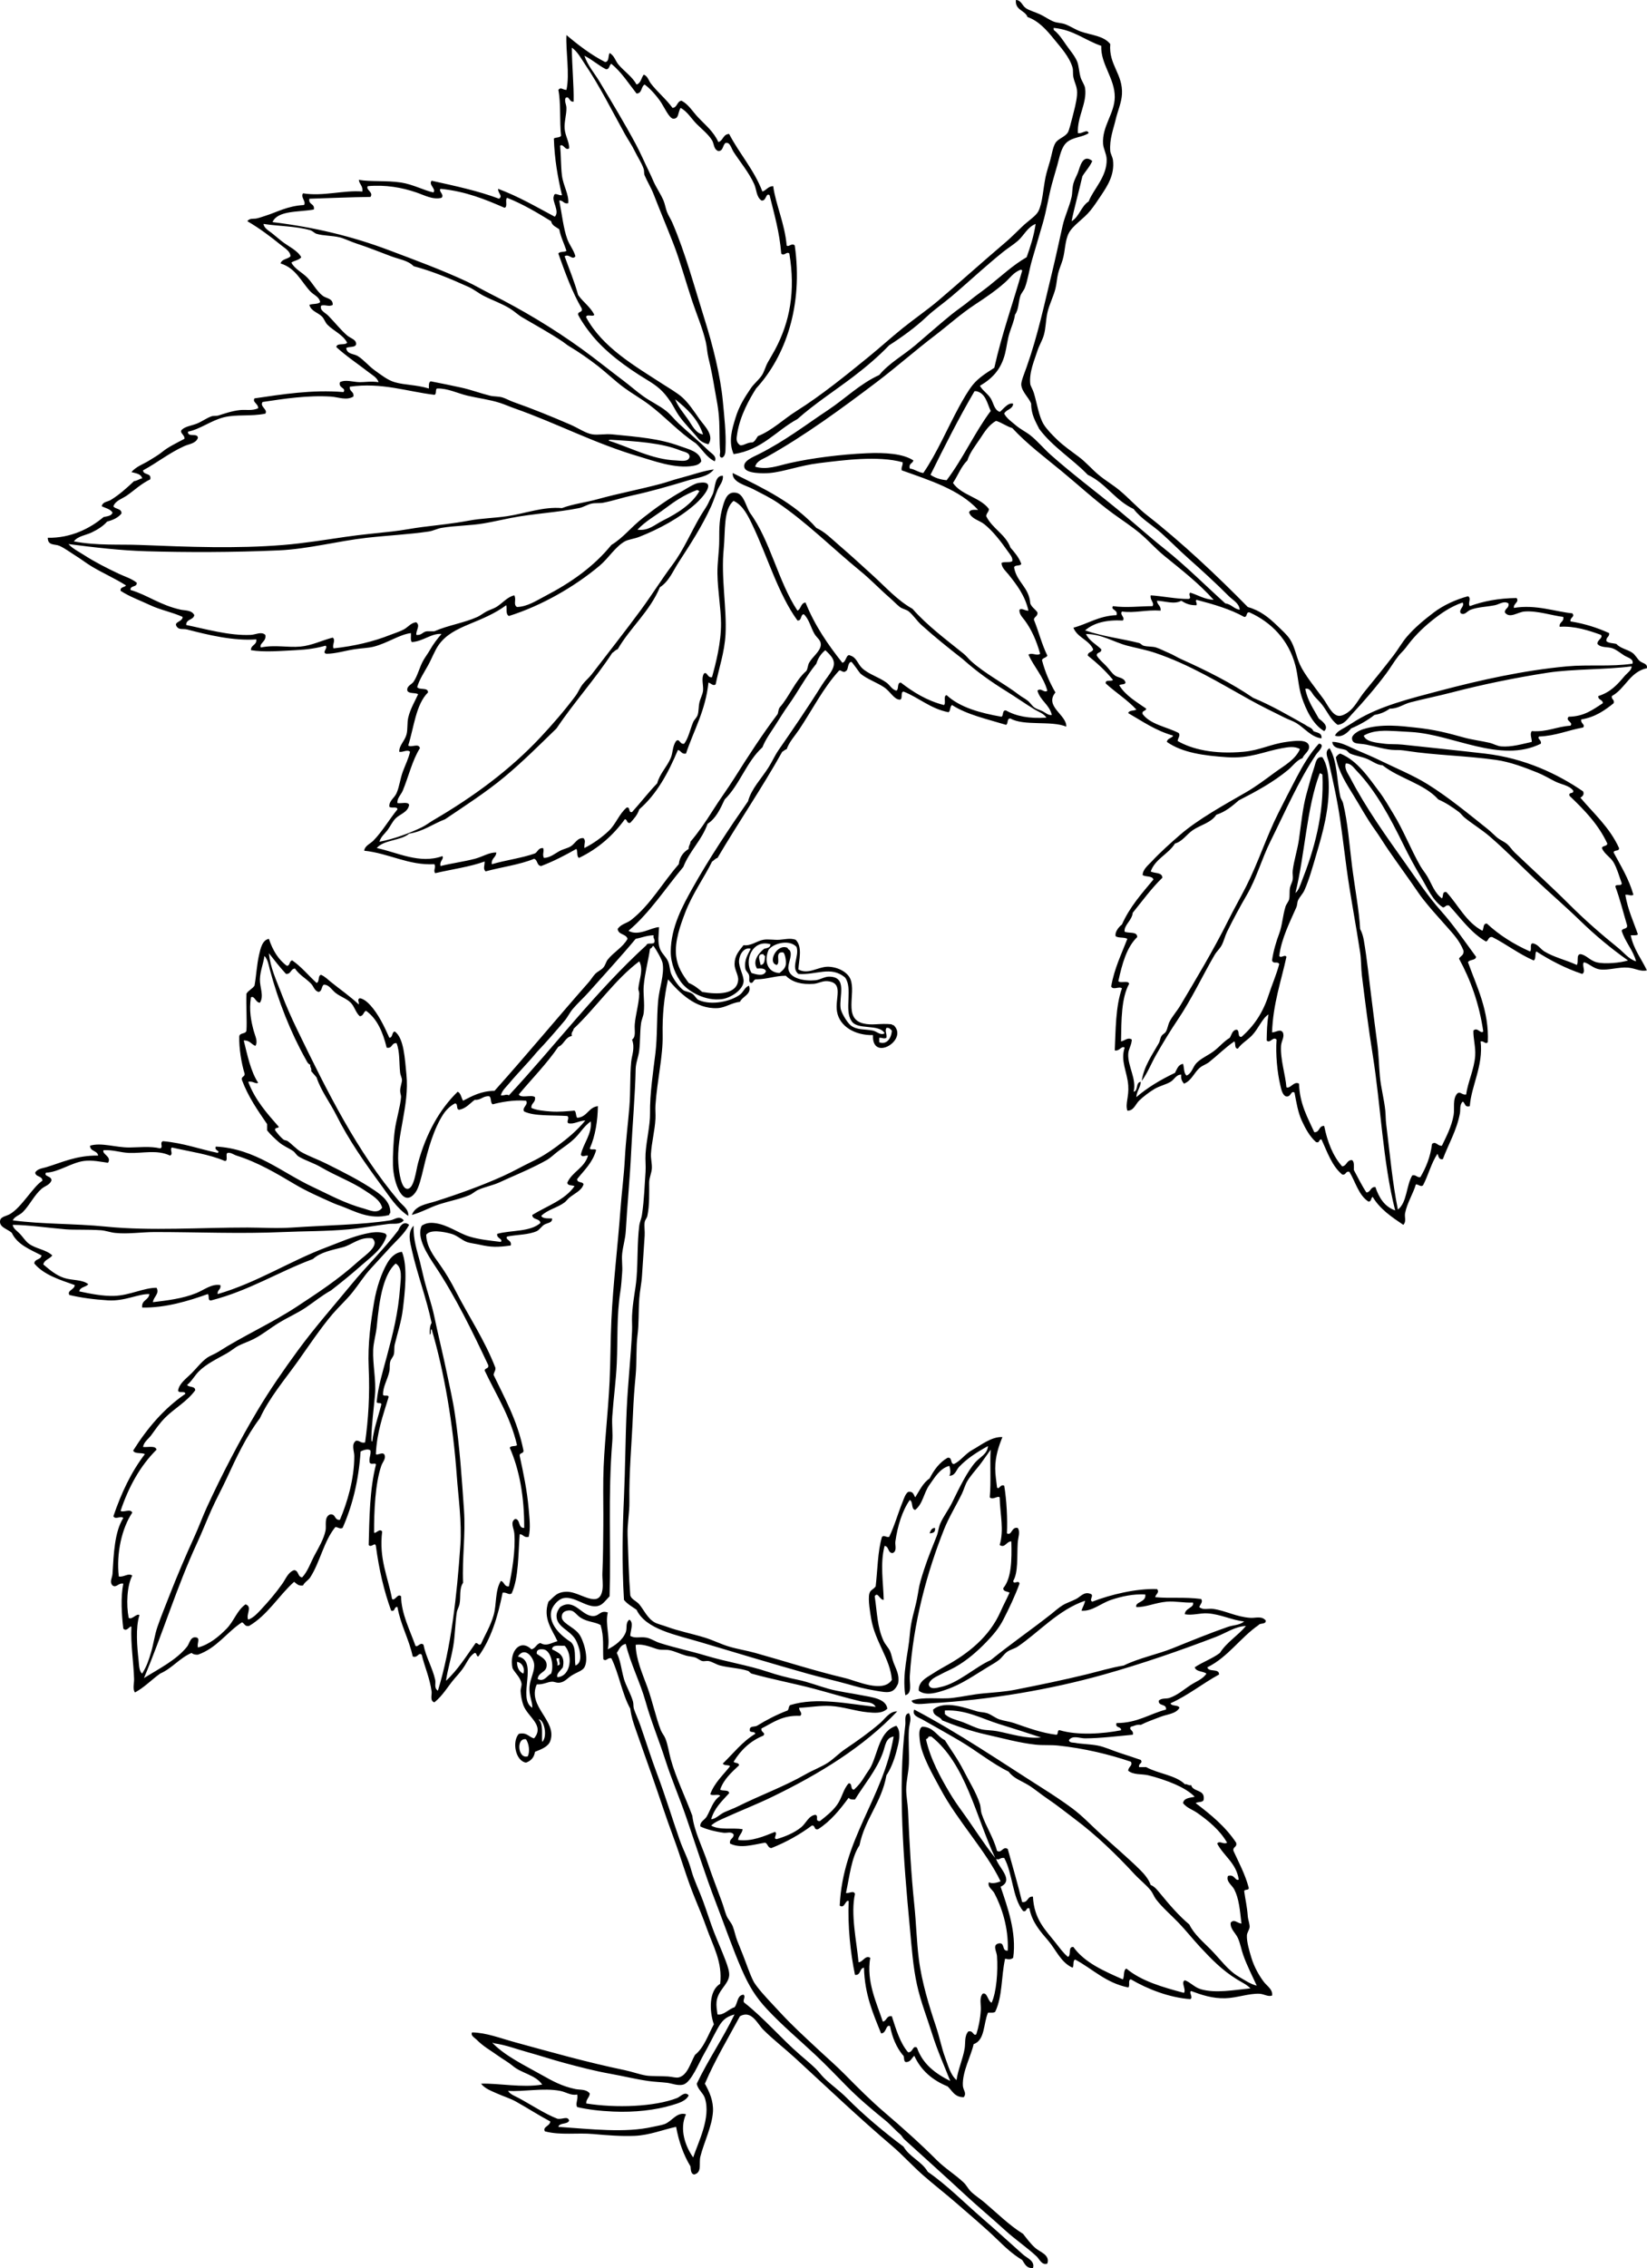 <?xml version="1.0" encoding="UTF-8"?>
<svg enable-background="new 0 0 439.747 605.288" version="1.1" viewBox="0 0 439.75 605.29" xml:space="preserve" xmlns="http://www.w3.org/2000/svg">
<g clip-rule="evenodd" fill-rule="evenodd">
	<path d="m352.36 198.48c1.511 0.429-0.51 2.212-0.96 2.88-4.586 6.801-8.335 15.419-12.24 23.28-2.261 4.552-3.663 9.716-6.239 14.16-1.924 3.319-3.535 6.3-5.28 9.84-0.552 1.118-0.861 2.504-1.44 3.6-0.496 0.94-1.367 1.688-1.92 2.64-3.279 5.649-6.105 11.743-9.84 17.28-1.85 2.742-3.919 6.12-5.76 9.36-1.306 2.298-2.272 4.82-3.84 6.96 0.569-3.87 2.725-6.859 4.56-10.08 0.325-0.571 0.388-1.413 0.72-1.92 0.337-0.514 0.913-0.679 1.2-1.2 0.448-0.813 0.534-1.812 0.96-2.64 0.761-1.477 1.974-2.796 2.88-4.32 4.218-7.089 8.863-14.819 12.721-22.56 1.545-3.102 3.244-6.067 4.8-9.12 3.236-6.352 5.475-13.385 8.64-19.68 1.611-3.206 3.19-6.29 4.8-9.36 1.718-3.277 3.48-6.309 6-9.12h0.24z"/>
	<path d="m249.64 407.76c0.187 1.146-0.502 1.418-1.44 1.439 0.28-0.68 0.5-1.42 1.44-1.44z"/>
	<path d="m271.24 0c1.409 0.015 1.668 1.477 2.641 2.16 0.904 0.636 2.519 1.06 3.84 1.68 1.234 0.58 2.438 1.462 3.6 1.92 0.959 0.378 2.144 0.34 3.12 0.72 1.446 0.562 2.71 1.435 4.08 1.92 2.882 1.02 6.148 1.117 7.92 3.36-0.465 5.611 3.441 7.963 3.12 13.44-0.131 2.224-1.166 4.502-1.68 6.72-0.568 2.448-1.7 5.235-1.44 8.4 0.057 0.688 0.619 1.6 0.72 2.4 0.496 3.921-1.518 6.941-3.12 9.36-0.918 1.386-1.987 2.979-2.88 4.08-1.89 2.334-4.646 3.927-5.76 6-1.094 2.036-0.973 4.853-1.68 7.2-0.386 1.279-0.89 2.354-1.2 3.6-0.332 1.327-0.388 2.76-0.72 4.08-0.533 2.117-1.669 4.235-2.16 6.48-0.444 2.03-0.398 4.119-0.96 6-0.421 1.41-1.262 2.739-1.681 4.08-0.722 2.313-2.284 5.75-1.92 8.88 0.061 0.517 0.653 1.399 0.96 2.4 0.841 2.74 1.321 6.281 2.641 8.4 0.85 1.365 2.419 2.944 3.6 4.08 1.687 1.622 3.786 3.086 5.76 4.56 1.91 1.426 3.468 3.285 5.28 4.8 1.732 1.447 3.774 2.645 5.521 4.08 2.578 2.121 4.737 4.607 7.439 6.72 9.274 7.252 18.76 16.197 26.88 24.48 3.336 0.947 5.579 2.773 7.92 5.04 1.171 1.133 2.548 2.336 3.36 3.6 1.264 1.966 1.604 4.397 2.64 6.72 1.133 2.539 4.254 6.42 6.24 9.12 1.065 1.449 2.304 4.369 4.08 4.56 1.034 0.111 2.398-0.792 3.12-1.44 1.469-1.318 2.459-3.36 3.84-5.04 2.593-3.154 5.078-6.223 7.68-9.6 1.258-1.631 2.299-3.516 3.601-5.04 2.043-2.393 4.662-4.562 7.2-6.48 2.495-1.887 5.797-3.431 9.119-4.32 1.012 0.565-0.161 1.865 0.48 2.64 3.579-1.301 7.646-2.113 12.48-2.16 0.808 1.105-0.883 1.418-0.721 2.64 5.863-0.998 11.18 1.041 15.601 1.44 0.84 0.959-0.691 1.086-0.48 2.16 3.871 0.609 7.237 1.723 10.32 3.12 0.135 1.095-0.905 1.015-0.72 2.16 0.579 0.541 1.732 0.507 2.64 0.72 1.119 1.248 2.992 1.456 4.319 2.4 0.758 0.539 1.226 1.539 1.921 2.16 0.728 0.651 2.153 0.638 1.92 1.92-4.597 1.004-5.741 5.459-9.36 7.44-0.179 0.979 0.773 0.827 0.48 1.92-2.403 1.917-4.926 3.715-8.641 4.32-0.254 1.117 1.185 1.335 0.48 2.16-4.019 0.702-7.219 2.222-11.76 2.4-0.58 0.65 0.742 0.853 0.479 1.92-10.882 5.334-23.324-2.442-34.56-3.12-1.381-0.083-2.809-0.182-4.08-0.24-2.736-0.125-5.972-0.37-8.641 1.2 0.504 1.712 3.668 1.919 5.521 2.16 1.53 0.199 3.162 0.063 4.8 0.24 6.46 0.696 15.013 1.581 22.08 2.4 10.624 1.232 19.441 5.476 26.16 10.08 0.366 0.752-0.067 1.326-0.721 1.68 3.629 4.292 7.852 7.989 10.32 13.44 0.117 0.997-1.384 0.376-1.439 1.2 1.925 3.594 4.062 6.978 5.279 11.28-0.8 0.417-1.064-0.121-2.16 0 0.664 3.977 2.172 7.109 3.36 10.56-0.349 0.371-1.229 0.211-1.92 0.24 0.784 3.775 2.853 6.267 4.32 9.36-1.726 0.436-2.975-0.549-5.04-0.72-2.506-0.207-5.221 0.754-7.44 0.48-1.873-0.231-2.863-1.565-4.319-1.92-0.689 0.751 0.645 2.527-0.48 3.12-4.554-1.526-8.528-3.631-12.24-6-0.453 0.586-9e-3 2.071-0.72 2.4-4.014-1.747-7.218-4.302-11.04-6.24-1.128-0.168-0.949 0.971-1.68 1.2-4.098-2.382-6.72-6.24-9.84-9.6-0.995-0.275-0.936 0.505-1.681 0.48-2.724-1.831-4.081-5.103-5.76-7.92-1.702-2.857-3.333-5.894-4.8-8.88-3.476-7.07-7.316-14.326-12.48-19.68-0.784-0.813-1.546-2.04-2.88-1.92-0.458 1.388 0.633 2.748 1.2 3.84 4.203 8.089 9.647 15.658 14.88 23.04 3.009 4.245 5.927 8.633 9.36 12.48 3.446 3.862 6.317 8.116 9.359 12.24-0.159 1.041-1.772 0.627-2.16 1.44 2.289 6.444 5.697 13.006 5.28 21.36-0.676 0.647-0.984-0.426-1.92-0.24 0.774 6.486-2.509 11.927-2.88 17.28-1.472 0.432-1.165-0.915-1.92-1.2-0.85 0.89-0.538 2.138-0.72 3.12-0.85 4.581-3.088 8.258-4.561 12.24-1.144 0.184-1.102-0.818-1.439-1.439-1.642 2.438-2.439 5.721-3.841 8.399-0.581 0.553-1.165-0.244-1.92-0.24-0.715 2.465-2.336 4.931-2.88 7.681-0.208 1.052 0.422 2.229-0.479 3.12-3.106-2.095-6.216-4.185-8.16-7.44-0.588 0.213-0.26 1.34-1.2 1.2-2.597-1.724-3.395-5.245-5.04-7.92-1.122-0.243-0.797 0.962-1.92 0.72-2.718-2.242-3.963-5.957-5.52-9.36-0.812-0.092-0.378 1.062-1.44 0.721-1.66-1.43-2.851-3.594-3.84-5.76-0.972-2.127-1.43-4.8-1.92-7.44-1.034-0.736-0.893 1.409-2.4 0.96-0.906-0.51-1.158-1.921-1.439-3.12-0.753-3.205-1.254-8.116-0.96-12-0.935-0.982-1.727 1.167-2.641 0.24 0.05-2.561 0.091-4.387 0.48-6.96-1.697 1.099-2.624 3.706-4.32 5.52-1.265 1.352-2.879 2.199-3.84 3.6-1.033 0.073-0.505-1.415-0.96-1.92-2.406 1.644-4.395 3.669-6.72 5.52-0.709 0.563-1.702 0.875-2.4 1.44-1.646 1.332-2.24 3.515-4.32 4.32-0.455-0.584-0.894-1.187-0.72-2.4-1.338-0.083-1.824 1.298-2.88 1.92-1.3 0.766-2.948 1.09-4.32 1.92-1.352 0.818-2.975 2.029-4.08 3.12-0.94 0.928-1.45 2.733-3.12 2.64-0.595-1.92 0.459-3.581 0.24-6.72-0.249-3.577-2.15-6.561-0.96-10.08-0.827-0.655-1.357 1.033-2.64 0.72 0.248-5.314 0.2-11.742 1.92-16.56-0.789-0.639-2.282 0.573-2.88-0.48 0.843-4.836 2.735-8.624 4.319-12.72-0.751-0.528-2.405-0.154-3.119-0.72-0.302-1.017 0.819-2.484 1.68-3.12 2.083-4.717 5.313-8.286 8.399-12-0.291-1.068-2.096-0.624-2.88-1.2 0.058-1.525 1.454-2.591 2.4-3.6 2.382-2.54 4.898-4.794 7.68-7.2 4.722-4.084 11.743-7.955 17.521-11.28 2.665-1.534 5.207-3.464 7.68-5.28 2.422-1.779 5.471-3.371 6.72-6.24-1.403-0.871-3.239-0.518-4.8-0.24-4.706 0.837-8.501 2.812-14.64 2.4-6.103-0.409-11.957-1.174-16.08-4.08 0.091-1.029 1.312-0.927 1.68-1.68-4.68-1.32-8.188-3.812-12-6 0.178-0.862 1.541-0.539 2.16-0.96-2.418-2.622-5.532-4.548-8.16-6.96-0.23-1.19 1.518-0.403 1.92-0.96-1.973-2.427-4.275-4.524-6.72-6.48-0.024-1.065 1.246-0.833 1.44-1.68-1.136-2.544-4.241-3.12-5.28-5.76 3.9-1.059 6.762-3.159 11.52-3.36 0.449-1.508-1.695-1.366-0.96-2.4 3.501 0.487 6.921 0.03 10.561 0 0.603-0.9-0.739-1.562-0.48-2.88 2.661 0.139 7.123 1.023 10.08 0.96 1.029-0.187-0.217-1.161 0.48-1.68 2.084 0.636 3.681 1.759 6.239 1.92-3.925-4.402-8.611-8.018-13.199-11.76-2.29-1.867-4.229-4.115-6.48-6-2.286-1.913-4.775-3.509-7.2-5.28-4.737-3.46-9.131-7.53-13.68-11.28-4.521-3.726-9.25-7.245-13.2-11.52-1.599-0.481-2.734-1.425-4.32-1.92-1.958 1.043-3.159 3.048-4.319 4.8-1.206 1.82-2.666 3.586-3.36 5.76-1.667 1.613-2.528 4.032-3.84 6 2.229 3.291 7.243 3.797 9.6 6.96-0.033 0.847-0.687 1.073-0.72 1.92 1.631 3.33 5.138 4.783 6.48 8.4 1.114 1.286 2.239 2.561 2.88 4.32-0.27 0.691-1.757 0.163-1.92 0.96 0.685 3.955 4.02 5.26 4.319 9.6 0.388 1.053 1.349 1.532 1.92 2.4 0.116 1.076-0.848 1.072-0.96 1.92 1.271 3.13 2.139 6.662 3.601 9.6-0.271 0.609-1.206 0.554-1.44 1.2 0.848 3.232 2.088 6.072 3.601 8.64-3.078 3.699 3.111 6.032 2.88 9.12-4.003-1.677-11.253-0.107-14.88-2.16-1.073-0.112-0.525 1.396-1.2 1.68-5.027-1.533-10.419-2.701-14.4-5.28-0.628 0.332-0.362 1.557-0.96 1.92-4.873-0.967-7.816-3.864-12-5.52-0.929 0.111-0.097 1.983-0.96 2.16-1.607-0.018-2.431-2.102-4.32-3.36-1.799-1.198-4.597-2.198-6.239-3.6-0.138-0.117-2.229-3.125-2.4-3.12-1.08 0.036-0.787 2.263-1.439 2.4-0.741 0.826-1.466-0.54-1.921 0-4.181 4.595-7.031 10.3-10.56 15.6-1.156 1.736-2.651 3.278-3.36 5.28-0.5 0.141-0.776 0.504-1.2 0.72-5.452 9.748-11.644 18.756-17.28 28.32-0.643 0.157-0.913 0.688-1.44 0.96-2.015 4.129-5.285 8.64-7.2 13.68-1.184 3.114-2.865 7.587-2.4 11.52 0.345 2.915 1.683 4.962 3.36 7.2 1.412 0.588 2.522 1.478 3.6 2.4 4.22 0.746 9.239 0.678 9.6-3.12 0.128-1.348-0.982-2.811-0.96-4.32 0.033-2.297 1.14-3.439 2.4-5.04 1.946 0.294 3.526-1.126 5.28-1.44 1.3-0.232 2.834 0.099 4.32 0 1.372-0.091 2.842-0.52 4.32 0 1.912 1.915 0.853 5.398 0.72 7.92 2.589 1.435 5.17-0.645 7.68-0.72 2.439-0.073 5.411 1.239 6.24 3.36 1.501 3.838-1.962 10.417 3.36 11.76 2.471 0.624 4.382-0.1 7.68 0.24 7e-3 0.233 0.294 0.187 0.48 0.24 4.069 3.9-5.881 9.946-5.521 2.64-4.754 0.107-8.909-2.281-9.6-6.24-0.63-3.613 1.985-7.782-2.64-8.16-1.196-0.098-2.377 0.629-3.6 0.72-3.149 0.233-5.646-0.383-7.44-2.16-2.87 0.011-4.864 0.896-7.68 0.96-0.935-0.135-0.841 0.759-1.44 0.96-1.062-0.028-0.405-1.312-0.72-2.16-0.24-0.645-0.843-0.965-0.96-1.68-0.379-2.317 0.749-3.848 1.44-5.28-1.677-0.51-2.977 1.355-3.12 3.12-0.153 1.889 1.394 4.139 1.2 5.76-0.267 2.227-3.538 4.268-5.76 4.56-4.422 0.581-8.747-1.957-10.56-4.08-1.775-2.08-3.147-5.507-3.12-8.64 0.058-6.577 3.257-12.311 5.76-16.8 4.345-7.793 10.084-16.392 14.88-23.28 0.89-3.373 3.593-6.051 5.52-9.12 0.946-1.506 1.619-3.084 2.64-4.56 3.703-5.349 7.863-11.415 11.52-17.28 0.934-1.498 2.248-2.976 2.88-4.32 1.061-2.255-0.353-3.534-1.92-5.04-1.12 0.88-1.932 2.067-2.4 3.6-2.833 3.452-4.833 7.401-7.44 11.04-1.273 1.776-2.397 3.657-3.6 5.52-1.195 1.851-2.548 3.675-3.36 5.76-4.214 3.786-6.046 9.954-10.08 13.92-1.175 2.505-2.313 5.047-4.56 6.48-1.564 4.436-4.788 7.212-6.48 11.52-4.812 5.748-8.917 12.203-14.64 17.04 2.668 1.588 6.271-0.993 8.16-0.96-0.062 1.938-0.458 3.875 0.24 5.76 0.468 1.265 1.586 2.06 2.16 3.36 0.54 1.224 0.404 2.461 0.96 3.6 0.677 1.388 1.922 3.196 3.12 4.08 0.515 0.38 1.607 0.434 2.4 0.96 0.714 0.474 1.055 1.404 1.68 1.68 3.464 1.534 8.612 0.375 11.04-1.44 0.962-0.72 1.208-1.909 2.4-2.4 0.844 2.332-1.702 2.79-2.4 4.32-2.296 0.261-3.875 1.574-6 1.68-5.924 0.296-10.332-4.299-13.2-7.68-1.078 4.917-1.541 9.642-1.44 14.88 0.11 5.697-1.454 11.89-1.92 18.72-0.081 1.19 0.064 2.354 0 3.6-0.162 3.159-1.025 6.333-1.2 9.36-0.072 1.256 0.297 2.585 0.24 3.84-0.059 1.303-0.718 2.536-0.72 3.84-4e-3 2.477 0.124 6.087-0.48 8.88-0.128 0.594-0.631 1.085-0.72 1.68-0.162 1.082 0.074 2.386 0 3.601-0.215 3.536-0.469 6.799-0.72 10.8-0.126 2.014-0.588 4.018-0.72 6-0.25 3.77-0.066 6.758-0.48 9.84-0.394 2.933-0.171 7.266-0.48 10.56-0.331 3.541-0.576 6.813-0.72 10.32-0.338 8.212-1.07 15.447-0.96 23.521 0.04 2.934-0.578 5.904-0.48 8.88 0.177 5.385 0.341 11.311 0.72 16.08 0.292 1.066 1.633 1.492 2.4 2.399 1.177 1.392 2.155 3.696 4.08 4.8 0.787 0.451 2.213 0.772 3.36 1.2 2.916 1.088 6.475 1.775 10.08 2.88 2.179 0.668 4.229 1.728 6.48 2.4 2.25 0.672 4.724 1.055 6.96 1.68 8.304 2.323 15.278 4.628 24 6.721 3.11 0.746 10.126 4.098 12.479 0.479-0.407-5.613-4.489-10.163-5.52-16.32-0.229-1.368-0.905-5.164-0.48-6.72 0.287-1.05 0.978-0.965 1.681-1.92 0.515-4.445 0.536-9.383 1.68-13.2 0.587-0.59 1.041 0.178 1.92 0 1.413-2.882 2.306-6.182 3.6-9.359 0.359-0.882 0.685-2.031 1.44-2.641 1.405-0.285 1.479 0.762 1.92 1.44 1.157-1.803 2.059-3.861 3.84-5.04 1.171-2.27 2.614-4.266 4.8-5.521 1.339-0.218 0.639 1.603 1.681 1.681 1.909-0.889 2.97-2.726 5.04-3.84 2.039-1.099 5.012-3.542 7.92-3.36-0.958 2.362-1.92 5.111-1.92 8.4 0 1.585 0.298 3.428 0.479 5.039 0.605 0.744 0.779-0.965 1.92-0.479 0.635 3.758 0.913 8.908 0.721 12.72 1.338 0.767 1.162-1.811 2.88-1.439 0.77 1.06 0.095 2.449 0 4.08-0.206 3.547 0.166 7.779-1.2 10.08 0.131 1.1 1.499-0.431 1.68 0.72-1.258 3.435-2.795 6.616-4.319 9.6-1.169 2.287-2.75 4.124-4.561 6-2.295 2.379-5.165 4.927-8.399 6.72-1.204 0.668-2.579 1.229-3.841 1.921-1.081 0.593-2.751 1.187-3.12 2.64 0.268 1.563 2.364 0.875 3.12 0.72 4.691-0.962 9.365-5.415 13.44-7.2 5.093-4.151 10.841-8.114 16.08-12.239 1.106-0.871 1.987-1.707 3.12-2.4 1.094-0.67 2.286-1.008 3.6-1.68 1.101-0.563 2.089-1.94 3.601-1.44 1.561 0.325-0.355 1.638 0.72 2.16 4.886-1.901 11.795-3.559 17.28-3.36 0.792 0.913-0.399 1.379-0.48 2.16 4.037 0.381 7.736-0.102 12.24 0.48 0.629 0.749-0.279 1.497-0.48 2.16 1.04 0.898 2.391 0.321 3.601 0.479 3.408 0.447 6.184 2.139 10.08 2.4 1.297 0.087 3.019-0.599 4.079 0.72 0.062 1.101-1.504 0.575-1.92 1.2-4.919 3.4-8.12 8.519-13.68 11.279 0.287 1.394 3.189 0.171 3.12 1.921-4.453 2.427-8.213 5.547-12.96 7.68 0.302 0.897 2.069 0.33 2.4 1.2-0.955 1.646-3.266 1.705-5.04 2.399-1.837 0.72-3.701 1.338-5.28 2.16-1.211-0.171-1.752 0.328-2.641 0.48-0.771 0.891 0.88 0.897 0.48 2.159-3.787 0.33-8.611 0.954-12.72 0.961-1.491 2e-3 -3.339-0.923-4.32 0.479 0.115 0.777 1.224 0.622 1.68 0.72 1.424 0.307 3.923 0.32 6 0.721 1.9 0.365 3.887 1.309 5.761 1.92 1.994 0.65 3.96 1.298 5.76 1.92 0.62 1.006-0.65 0.741-0.48 1.92h1.92c3.188 1.772 7.814 2.106 10.32 4.56 0.758-0.117 0.848 0.433 1.68 0.24 0.454 1.866 3.548 1.093 3.36 3.6 0.063 1.184-1.507 0.733-2.16 1.2 4.045 3.076 7.966 6.275 10.8 10.561 0.333 1.293-0.914 1.006-0.72 2.16 1.448 3.191 3.102 6.178 4.08 9.84 0.154 0.874-1.144 0.297-1.2 0.96 0.315 2.366 0.734 3.854 0.96 6.72 0.073 0.93 0.555 2.111 0.48 2.88-0.068 0.704-0.68 1.433-0.72 2.16-0.095 1.707 0.659 4.202 1.199 6 0.747 2.487 2.123 4.876 3.36 6.479 0.849 1.101 2.397 1.962 2.16 3.601-1.124 0.398-2.126-0.428-3.36-0.48-2.85-0.12-6.038 1.115-9.12 1.2-3.461 0.096-6.354-0.896-9.12-1.92-0.73 0.289 0.639 1.725-0.239 2.16-5.666-0.419-11.512-2.725-15.841-5.28-0.914 0.046-0.146 1.773-0.72 2.16-5.993-1.207-9.467-4.934-14.16-7.44-0.745 0.215-0.241 1.68-0.72 2.16-3.128-1.396-4.422-4.806-6.479-7.199-2.128-2.476-4.335-4.949-5.04-8.641-1.084-0.283-0.537 1.063-1.681 0.72-2.868-3.531-2.756-10.043-5.04-14.159-1.19-0.184-1.28 0.734-2.16 0.239 0.668 2.392 4.914 5.672 1.2 7.44 1.847 5.481 4.312 12.193 3.36 18.96-0.663 0.532-1.22 0.457-2.16 0.24-1.074 4.877-0.659 10.008-2.64 14.16-0.35 0.37-1.229 0.211-1.92 0.239-1.253 2.828-0.771 7.389-3.841 8.4-0.725 3.271-3.045 7.326-2.88 11.04 0.059 1.314 1.123 1.987 0.24 3.12-2.446 0.047-3.068-1.732-4.32-2.88-4.036-1.644-7.106-4.254-8.88-8.16-0.714 0.565-0.935 1.625-2.16 1.68-0.895-0.065-0.314-1.604-0.96-1.92-1.647-2.032-2.757-4.603-3.359-7.68-1.155-0.585-0.957 2.017-2.4 1.92-2.115-5.244-4.38-10.341-4.56-17.521-1.283 0.157-0.771 2.109-2.4 1.92-1.214-5.765-1.983-13.189-1.68-19.68-0.881-0.52-1.045 2.146-2.4 1.2 0.861-18.02 11.486-28.353 14.4-45.12-2.148 0.335-2.177 2.394-2.88 4.32-1.717 4.703-5.03 8.531-7.44 12.479-0.758 0.038-1.448 9e-3 -1.68-0.479-2.345 3.176-4.792 6.248-8.16 8.399-1.216 0.336-0.659-1.101-1.68-0.96-3.213 2.387-6.792 4.408-10.8 6-1-0.039-0.924-1.155-1.68-1.439-3.223 0.536-6.539 1.635-9.36 0.239-0.248-1.367 0.996-1.243 0.96-2.399-0.603-0.93-1.76-0.364-2.64-0.48-2.236-0.294-4.63-0.907-6.24-1.68-0.214-1.267 1.139-1.717 1.68-2.64 1.152-1.967 1.614-4.21 3.6-5.521-0.4-0.64-2.213 0.133-2.64-0.479 1.152-3.089 3.426-5.055 5.28-7.44-0.41-0.471-1.684-0.076-1.92-0.72 2.804-2.717 5.194-5.847 8.64-7.92-0.011-0.87-1.704-0.057-1.44-1.2 0.02-0.94 1.3-0.62 1.92-0.96 2.526-1.554 5.204-2.956 8.16-4.08 0.386-0.335 0.256-1.185 0.72-1.44 7.024-2.173 15.408-0.331 22.8 0.48-0.756-1.453-2.631-1.161-3.841-1.44-3.945-0.908-8.176-2.212-12.479-3.359-5.49-1.465-11.235-2.515-16.8-4.08-0.365-0.103-0.608-0.601-0.96-0.72-2.153-0.73-4.956-0.813-7.44-1.44-1.077-0.272-2.092-1.015-3.12-1.2-0.494-0.089-1.167 0.136-1.68 0-0.601-0.158-1.3-0.774-1.92-0.96-0.815-0.243-1.651-0.271-2.4-0.479-1.479-0.412-2.899-1.139-4.32-1.44-1.067-0.227-2.088-5e-3 -3.12-0.24-1.341-0.306-3.681-1.541-6-1.2 0.091 3.953 1.828 7.721 3.12 11.28 1.384 3.812 2.287 8.175 3.6 11.521 0.301 0.766 0.886 1.379 1.2 2.16 0.695 1.73 0.928 3.656 1.44 5.52 1.361 4.952 3.886 10.069 5.76 15.12 0.535 4.266 2.743 8.44 4.08 12.479 1.045 3.159 2.632 7.256 3.84 10.561 0.435 1.188 0.758 2.503 1.2 3.6 0.425 1.055 1.278 1.849 1.68 2.88 0.479 1.23 0.7 2.541 1.2 3.841 0.447 1.162 0.97 2.436 1.44 3.6 0.986 2.44 1.792 5.034 2.88 7.2 0.226 0.449 0.632 1.007 0.96 1.439 1.601 2.113 3.841 4.381 6 6.721 3.527 3.822 6.433 6.419 10.08 9.84 2.403 2.254 5.003 4.49 7.44 6.96 3.319 3.364 6.776 6.845 10.56 10.08 4.705 4.021 9.393 8.192 13.92 12.72 2.219 2.219 4.966 3.87 7.2 6 0.737 0.702 1.194 1.688 1.92 2.4 1.025 1.005 2.423 1.883 3.601 2.88 3.219 2.727 6.577 6.072 10.319 8.399 0.998 1.251 1.98 2.662 3.36 3.84 1.227 1.048 3.874 1.778 3.12 4.08-1.478 0.552-2.095-1.187-2.88-1.92-2.562-2.39-5.714-4.501-8.4-6.96-3.558-3.257-7.266-6.316-10.8-9.6-5.275-4.901-10.665-9.709-16.08-14.641-0.479-0.436-0.695-1.028-1.2-1.439-1.177-0.959-2.541-2.548-3.84-3.6-3.263-2.645-7.158-5.907-10.32-9.12-2.726-2.771-5.438-5.619-8.4-8.4-4.329-4.065-8.802-7.783-12.96-12.24-2.979-3.194-4.765-6.086-6.72-10.56-2.432-5.564-4.666-12.054-6.96-18-2.732-7.082-5.222-14.974-7.92-22.8-1.745-5.063-3.884-10.017-5.52-15.12-1.689-5.271-3.784-10.262-5.28-15.601-1.463-5.222-4.035-10.103-5.28-15.359-1.375 0.225-1.753 1.447-2.4 2.399 1.088 2.291 1.137 4.188 1.92 6.96 0.483 1.711 1.817 3.924 2.4 6 0.185 0.66 0.063 1.375 0.24 1.92 0.458 1.413 1.144 2.796 1.68 4.32 1.503 4.276 2.887 8.754 4.56 13.2 2.201 5.849 4.02 11.876 6 17.52 1.024 2.922 2.196 4.802 3.12 8.16 0.717 2.608 2.114 5.408 3.12 8.16 1.022 2.795 1.909 5.63 2.88 8.16 0.849 2.211 2.074 4.915 3.12 7.68 0.625 1.653 1.066 3.054 0.96 4.08-0.244 2.374-3.043 3.883-3.36 6.96-0.111 1.077 0.077 2.014 0.24 3.36 1.627 0.308 2.962-1.431 4.56-1.92 0.888-1.032 0.631-3.209 2.4-3.36 0.708 0.623-0.418 1.588 0.24 2.16 5.375 4.229 9.657 9.402 14.88 13.92 1.237 1.07 2.733 2.307 4.08 3.6 0.861 0.828 1.546 1.813 2.4 2.641 1.904 1.844 4.061 3.32 6 5.28 4.436 4.482 9.8 8.991 15.12 12.96 1.608 2.792 4.872 3.928 6.48 6.72 5.182 3.588 9.801 8.292 14.64 12.479 3.686 3.189 7.13 6.324 10.8 9.601 1.025 0.915 3.239 1.701 2.641 3.6-1.8 0.119-2.19-1.17-2.88-2.16-2.505-1.482-4.596-3.454-6.721-5.52-3.234-3.146-7.135-6.399-10.8-9.601-2.896-2.529-5.946-4.866-8.88-7.439-2.899-2.543-5.494-5.449-8.4-7.92-8.823-7.504-17.098-15.393-25.68-23.28-2.871-2.639-5.989-5.028-8.64-7.68-1.617-1.617-3.12-5.344-6.24-3.601-3.193 5.927-6.626 11.614-9.36 18 1.223 2.192 2.317 4.625 2.16 7.44-0.217 3.892-2.414 8.221-3.36 12-0.465 1.856 0.544 4.265-1.68 4.8-0.867-0.173-0.862-1.218-0.96-2.16-1.812-2.987-3.103-6.497-3.84-10.56-3.551 0.755-7.069 2.227-11.04 2.399-3.556 0.155-7.505-0.154-11.04-0.479-4.306-0.396-8.777 0.39-12.96-0.72-0.71-1.211 1.402-1.405 1.44-2.641-3.027-1.604-5.98-3.52-9.12-5.279-1.597-0.896-3.358-1.402-5.04-2.16-1.488-0.672-3.296-1.295-4.32-2.641 4.576-0.163 10.992 1.155 16.32 0.24-1.727-2.593-5.624-3.017-7.92-5.04-1.138-0.938-2.494-1.677-3.84-2.64-2.091-1.497-3.984-2.498-5.76-4.32-0.488-0.5-1.675-1.058-1.2-1.92 3.74 0.042 7.505 1.543 11.52 2.64 9.441 2.58 18.969 5.297 29.28 7.44 1.926 0.4 3.898 1.147 5.76 1.44 1.258 0.197 3.738 0.104 5.76 0.239 1.167 0.078 2.115 0.431 2.88 0.24 2.326-0.579 3.087-3.821 4.32-6 2.439-1.961 3.483-5.316 5.04-8.16-1.25-3.573-1.338-9.048 1.68-10.8 0.687-5.781-1.929-10.134-3.6-14.88-0.927-2.633-2.048-5.32-3.12-7.92-2.21-5.355-3.781-11.025-5.76-16.32-2.033-5.439-3.824-11.07-5.76-16.56-1.408-3.992-2.882-8.104-4.32-12.24-0.674-1.939-1.117-3.18-1.44-5.521-2.212-3.947-3-9.318-5.04-13.439-1.097-0.294-1.332 0.997-2.16 0.24-0.16-3.307 0.228-5.893-0.72-9.12-1.483-0.862-3.431-0.769-5.28-1.92-1.411-0.879-1.748-2.271-3.6-1.92-0.847 0.159-1.267 0.557-1.44 1.199-0.56 2.078 2.936 2.896 4.56 5.04 1.181 1.561 2.733 6.547 1.44 8.88-0.515 0.929-1.997 1.312-3.36 2.16-1.178 0.732-1.788 1.676-3.12 1.92-0.927 0.17-1.509-0.264-2.16-0.239-1.267 0.046-2.207 0.784-4.08 0.72-2.662 5.908 5.533 9.701 3.6 15.12-0.531 1.488-2.29 2.163-4.08 2.88-0.236 1.523-1.091 2.429-2.4 2.88-2.757-0.412-3.825-5.535-1.92-7.68 2.246-0.486 2.64 0.88 4.08 1.2 2.912-3.509-1.69-5.637-2.88-8.881-0.384-1.046-0.695-2.733-0.72-3.84-0.012-0.546 0.345-1.354 0.24-1.92-0.314-1.694-1.71-2.733-2.4-4.08-0.958-4.531 2.082-7.927 5.04-5.04 1.142-0.218 1.288-1.433 2.4-1.68 1.669 0.996 2.986-0.093 4.56-0.48-1.341-3.02-4.002-6.041-2.4-10.56 1.545-1.308 2.183-2.662 5.04-2.64 3.44 0.026 8.516 4.744 9.36-0.48 0.247-1.528-0.068-3.062 0-4.56 0.195-4.301 0.194-8.459 0.24-12.48 0.047-4.131-0.069-8.098 0-12.72 0.122-8.222 1.266-17.027 1.68-25.92 0.257-5.521 0.229-10.935 0.48-16.32 0.456-9.8 1.698-19.635 2.4-29.28 0.362-4.976 0.957-9.292 1.2-13.92 0.245-4.679 0.839-9.222 1.2-13.68 0.335-4.144 0.122-8.126 0.48-12 0.174-1.882 1.072-3.681 0.24-6 1.125-0.757 0.59-2.458 0.72-4.08 0.202-2.531 1.119-5.52 1.2-8.16 0.017-0.554-0.287-0.937-0.24-1.44 0.225-2.389 1.441-5.019 0.24-7.2-6.547 4.926-11.438 12.238-17.52 18-0.073 0.727-0.742 0.857-0.48 1.92-1.819 0.34-2.053 2.267-3.6 2.88-3.158 4.602-7.027 8.493-10.56 12.72 0.541 1.139 3.399-0.04 4.32 0.72 0.227 1.507-1.057 1.503-0.96 2.88 1.296 0.605 3.373 0.83 5.28 0.96 2.077 0.142 4.298-0.077 6.24-0.24 0.497 0.383 0.295 1.465 0.72 1.92 2.686-0.194 2.955-2.805 5.52-3.12-0.061 3.782-0.657 7.926-2.16 11.28 0.15 0.57 1.477-0.037 1.68 0.479-0.931 3.31-3.155 5.325-5.04 7.681-0.116 1.155 1.49 0.59 1.68 1.439-0.512 1.707-2.53 2.491-3.84 3.601-0.386 0.326-0.812 0.904-1.2 1.2-1.914 1.452-4.491 1.896-6.24 3.6 0.346 0.91 2.436 0.614 2.88 0.72 0.12 1.229-1.338 1.128-2.16 1.681-0.651 0.438-1.267 1.384-1.92 1.68-2.198 0.994-5.139 0.914-7.92 1.439-0.639 0.938 1.382 0.919 0.96 2.4-3.481 0.472-5.16 0.496-8.4-0.24-1.067-0.242-2.503-0.386-3.36-0.72-1.391-0.542-2.548-1.733-4.08-2.16-2.266-0.631-5.713-1.195-6.72 0.24 0.064 3.18 2.002 5.672 3.6 7.92 1.693 2.383 3.007 4.635 4.32 7.2 3.436 6.712 7.668 12.928 10.56 20.399 0.064 0.864-0.443 1.157-0.48 1.92 3.01 6.271 6.35 12.211 7.92 19.921 0.336 1.216-1.101 0.658-0.96 1.68 0.977 4.49 1.989 9.289 2.4 14.16 0.203 2.406 0.558 5.123 0 7.439-1.329 0.289-1.394-0.686-2.4-0.72-0.411 5.045-0.222 11.651-2.16 15.84-0.865 0.463-1.212-0.38-2.4-0.24-1.293 6.547-3.168 12.512-6.48 17.04-0.617-0.022-0.343-0.937-0.96-0.96-1.292 0.762-1.899 2.15-2.64 3.36-0.786 1.284-1.63 2.205-2.64 3.36-1.888 2.157-3.248 4.727-5.52 6.479-1.237-0.435-0.605-2.016-0.72-2.88-0.485-3.643-1.886-6.646-2.64-9.84-0.909-0.733-0.995 0.96-2.4 0.479-1.023-4.736-3.206-8.313-4.08-13.199-1.021-0.142-0.464 1.295-1.68 0.96-1.912-5.209-3.25-10.99-4.08-17.28-0.252-1.13-1.231 0.627-1.92-0.24 0.173-7.168 0.286-15.03 1.92-21.36 0.113-0.835-1.395 0.191-1.68-0.72-0.183-1.303 0.38-1.859 0.24-3.12-0.654-0.638-2.09-0.021-2.64 0.24-0.517 7.884-2.224 14.576-4.8 20.4-0.758 0.375-1.054-0.133-1.92-0.24-3.079 3.706-4.087 9.339-6.72 13.439-0.503 0.784-1.557 1.311-1.92 2.16-1.335 0.216-1.715-0.524-2.4-0.96-4.173 3.747-7.014 8.826-12 11.761-1.215 0.255-1.21-0.71-1.92-0.961-4.11 2.69-6.717 6.884-11.76 8.641-0.744 0.023-1.331-0.109-1.68-0.48-3.247 1.393-5.173 4.106-8.4 5.521-2.29 1.63-4.175 3.664-6.72 5.04-0.697-0.968-0.205-2.315-0.24-3.601-0.117-4.238-0.936-9.263-0.72-13.92-0.367-0.481-1.204 1.511-2.16 0.48-0.445-3.783-0.733-8.358 0-12-1.333-0.274-1.826 1.236-2.88 0.479-0.886-0.963-0.065-2.029 0-3.12 0.316-5.349 0.56-11.245 2.88-14.88-0.705-0.711-2.125 0.582-2.64-0.479 2.11-6.21 4.785-11.855 8.4-16.561-0.855-0.504-2.765 0.045-3.12-0.96 3.744-5.936 8.175-11.185 13.92-15.12 4e-3 -0.964-1.924 5e-3 -1.92-0.96 0.335-1.853 2.119-3.085 3.6-4.56 1.348-1.342 2.596-3.022 4.08-4.08 0.891-0.635 2.067-1.004 3.12-1.68 6.395-4.106 14.271-7.648 20.88-12 5.53-3.642 11.068-7.244 16.32-12 1.857-1.683 6.057-4.304 3.84-6.24-3.374-0.467-5.369 1.736-7.92 2.4-2.781 0.723-5.914 1.294-7.92 3.119-9.269 3.451-17.008 8.433-27.12 11.04-1.105 0.226-0.46-1.299-0.96-1.68-5.064 1.819-11.317 3.718-17.52 3.6-0.229-2.068 1.758-1.922 1.92-3.6-2.986-0.082-6.494 1.95-11.04 1.68-3.531-0.21-7.375-0.709-10.32-1.439-0.71-1.211 1.402-1.405 1.44-2.641-4.086-1.434-8.29-2.75-10.8-5.76 0.051-1.309 1.804-0.915 1.92-2.16-3.05-1.59-6.436-2.845-7.92-6-1.136-1.094-3.504-1.482-3.12-3.359 0.204-0.998 1.688-1.123 2.64-1.681 3.144-1.841 6.194-7.373 8.64-8.88-1e-3 -1.358-1.784-0.937-1.92-2.16 0.508-1.035 1.945-1.16 2.88-1.439 4.178-1.248 8.07-3.192 13.92-3.12-0.189-1.411-2.158-1.042-2.16-2.64 3.081-0.923 6.791 0.51 10.56 0.479 2.43-0.019 5.51-0.395 8.16 0.24 0.96-0.272-0.24-1.464 0.72-1.92 5.454 0.466 9.728 2.112 14.64 3.12 0.836-0.622-1.021-0.562-0.48-1.681 10.525 0.538 17.566 6.908 25.92 10.801 4.381 2.041 8.467 4.361 13.68 5.76 1.298 0.349 3.517 1.559 4.8-0.24-0.566-2.17-2.858-3.409-4.56-4.56-3.505-2.371-7.865-3.949-11.76-6.24-1.995-1.173-4.197-1.778-6-2.88-0.566-0.347-0.924-1.092-1.44-1.44-1.321-0.892-2.646-1.362-3.84-2.399-1.151-1.001-2.125-1.904-3.12-3.12v-1.681c-2.506-3.654-5.046-7.274-6.72-11.76-0.253-1.052 0.812-0.788 0.72-1.68-0.862-2.739-1.525-6.954-1.44-9.84-0.021-1.221 1.762-0.638 1.92-1.68 0.178-2.555-0.121-6.557 0-9.84 0.528-0.912 1.599-1.281 2.16-2.16 0.448-2.498 0.628-5.695 1.2-8.16 0.392-1.688 0.844-3.994 2.64-4.32 0.996 3.004 2.483 5.517 4.8 7.2 0.915-0.045 0.581-1.339 1.44-1.44 2.455 1.705 4.308 4.012 6.48 6 0.882-0.237 0.274-1.965 1.2-2.16 1.009 0.427 1.789 1.232 2.64 1.92 2.373 1.917 5.083 3.78 7.44 6 0.112-0.945-0.503-1.247 0.24-1.68 1.09 0.14 2.202 1.169 2.88 1.92 2.062 2.283 3.612 5.425 5.04 8.64 0.989-0.051 0.586-1.494 1.44-1.68 2.471 1.75 2.697 7.308 3.12 11.52 0.83 8.269-2.72 16.381-2.16 23.76 0.174 2.296 0.753 6.709 2.4 6.72 1.819 0.013 2.297-4.842 2.88-6.96 2.157-7.834 5.701-14.225 10.56-18.96 0.879 0.401 0.947 1.613 1.44 2.4 2.427-1.252 4.771-2.588 8.4-2.64 8.521-9.506 16.639-19.344 25.2-29.04 0.606-0.686 0.996-1.438 1.68-2.16 0.588-0.621 1.569-1.019 2.16-1.68 0.56-0.625 0.707-1.543 1.2-2.16 1.605-2.009 4.014-3.242 5.28-5.52-0.383-1.377-2.485-1.035-2.64-2.64 0.921-1.345 2.411-1.474 3.6-2.4 5.126-3.993 8.442-10.021 12.72-14.88 0.232-2.008 1.256-3.224 2.64-4.08-0.064-0.864 0.443-1.157 0.48-1.92 2.197-2.604 4.165-5.477 6-8.4 1.833-2.918 3.904-5.692 5.76-8.64 3.64-5.782 7.426-11.615 11.52-17.04 0.174-0.546 0.214-1.226 0.48-1.68 2.677-3.003 4.16-7.2 7.2-9.84 0.394-0.693 0.352-1.489 0.72-2.16 0.885-1.615 3.054-3.076 3.12-4.8 0.048-1.264-1.006-1.765-1.68-2.88-0.943-1.56-1.474-4.043-2.88-5.28-0.963 0.157-0.441 1.798-1.68 1.68-5.179-7.143-7.973-17.019-12-25.44-1.212-2.534-2.501-5.253-5.04-6.479-2.773 2.184-2.185 8.184-2.64 12.72-0.772 7.694 0.835 15.88 0.48 22.8-0.255 4.972-1.803 9.207-2.64 13.44-0.645 0.574-1.276-0.321-1.92-0.48-0.791 7.529-3.919 12.721-6 18.96-1.262 0.222-1.269-0.811-2.16-0.96-2.58 6.14-5.644 11.796-10.32 15.84-0.479 1.521-1.449 2.551-2.4 3.6-1.034 0.234-0.698-0.902-1.44-0.96-3.166 4.354-7.163 7.876-12.24 10.32-0.712-0.329-0.267-1.814-0.72-2.4-2.954 1.686-6.003 3.276-9.36 4.56-1.241-0.039-0.912-1.648-1.92-1.92-3.851 1.59-8.685 2.196-12.96 3.36-0.718-0.769-0.23-1.417-0.24-2.64-3.984 1.456-8.804 2.076-13.2 3.12-0.623-0.751 0.335-1.601-0.24-2.4-6.92 0.361-12.079-2.904-18.72-3.6 0.17-1.337 1.609-1.844 2.4-2.64 2.353-2.368 4.213-5.598 6.48-8.4-0.046-0.915-1.773-0.147-2.16-0.72-0.125-1.562 1.354-2.303 1.92-3.6 0.77-1.764 0.964-3.82 1.68-5.76 0.654-1.775 1.52-3.456 1.92-5.28-0.751-0.735-1.858 0.21-2.88 0-0.034-1.754 1.412-2.785 1.92-4.56 0.395-1.378 0.144-3.115 0.48-4.56 0.54-2.319 1.812-4.411 2.64-6.24-0.774-0.506-2.509-0.051-2.88-0.96-0.225-1.274 1.139-1.592 1.68-2.4 1.119-1.67 1.557-3.884 2.64-5.76 0.507-0.879 1.133-1.688 1.68-2.64 0.974-1.694 1.874-2.864 3.12-4.32-2.655-0.253-4.899 1.98-7.92 2.16-0.426-0.454-0.175-1.585-0.24-2.4-3.096 0.392-6.107 2.604-9.84 3.6-1.573 0.419-3.187 0.394-5.28 0.72-2.468 0.384-5.05 1.201-7.44 1.2-1.405-0.282 0.605-1.643-0.24-2.16-2.347 0.674-4.893 1.053-7.92 1.2-3.877 0.189-8.49 0.608-12 0-0.036-1.477 1.601-1.279 1.44-2.88-6.099 0.462-12.973-1.204-18.48-2.64-1.074-0.28-2.255 0.248-2.88-0.96-0.608-1.108 1.697-1.11 1.68-2.4-2.824-1.279-5.901-1.83-8.64-3.12-2.734-1.288-5.518-2.265-7.92-3.84-0.146-1.106 1.064-0.856 1.44-1.44-2.936-1.865-6.054-3.208-9.12-5.04-1.481-0.885-2.813-1.944-4.32-2.88-1.36-0.844-2.88-1.987-4.32-2.64-1.191-0.54-3.139 0.027-3.12-2.16 6.025 0.138 11.278-2.448 14.88-5.52 0.961-0.239 2.144-0.256 2.4-1.2-0.567-0.953-1.853-1.187-2.88-1.68 0.247-1.249 1.541-1.161 2.4-1.68 2.264-1.368 4.347-3.262 6.24-5.04 0.882-0.078 1.328-0.592 2.16-0.72-0.279-1.241-1.689-1.351-2.88-1.68 1.303-1.522 3.174-2.101 4.8-3.12 1.265-0.793 2.41-1.422 3.6-2.4 1.403-1.153 3.746-2.297 5.76-3.36 0.156-1.046-1.43-1.596-0.72-2.4 0.941-0.944 2.616-1.089 4.08-1.68 1.292-0.522 2.525-1.447 3.84-1.92 0.538-0.194 1.351-0.059 1.92-0.24 1.268-0.403 3.559-1.216 5.76-1.44 1.509-0.153 3.244 0.255 4.8-0.48 0.089-1.219-1.636-1.601-0.96-2.64 7.43-1.078 15.288-2.366 23.76-1.68 0.809-1.172-1.454-1.017-0.96-2.64 1.536-0.781 3.421-0.036 5.28 0 1.227 0.023 2.955-0.304 5.04 0-0.387-1.234-1.722-1.922-2.64-2.64-2.718-2.125-5.955-4.262-8.64-6.72 0.109-1.251 2.373-0.348 2.88-1.2-1.173-2.182-3.623-3.104-5.28-4.8-0.595-0.609-0.838-1.559-1.44-2.16-1.06-1.06-2.945-1.436-3.36-3.12 0.852-0.349 2.293-0.107 2.88-0.72-0.265-1.492-1.696-1.865-2.64-2.88-2.444-2.631-3.869-6.194-7.92-7.44 0.29-1.23 1.925-1.115 2.64-1.92-0.026-1.34-1.527-2.173-2.4-2.88-2.746-2.225-5.794-4.555-9.12-6.48 0.576-0.867 1.663-0.571 2.4-0.72 0.856-0.173 1.547-0.456 2.4-0.72 3.137-0.971 5.884-2.64 10.32-2.88 0.699-0.89-1.025-2.144-0.24-3.12 5.339 0.874 10.958-0.905 15.84-0.48 0.18-1.541-0.816-1.904-0.96-3.12 3.138 0.578 7.323 0.111 11.28 0.72 3.211 0.494 6.099 2.104 8.64 2.64 0.809-0.971-1.387-2.026-0.48-3.12 6.224 1.377 12.486 2.714 18 4.8 1.116-0.757-0.353-1.485-0.24-2.64 5.476 2.044 10.214 4.826 15.12 7.44 1.435-1.394-0.865-4.167-0.24-5.52 0.143-1.171 1.4 0.02 2.16-0.24-1.096-4.664-1.986-9.534-2.16-15.12 0.531-0.349 1.598-0.162 1.92-0.72-0.428-3.892 0-8.64-0.72-12.24 0.679-0.885 1.109-2e-3 2.16 0 0.927-4.189-0.223-10.488 0-14.64 3.165 2.675 6.462 5.218 10.32 7.2 1.134-0.066 0.771-1.629 1.2-2.4 1.251 0.631 1.535 2.104 2.4 3.12 1.519 1.783 3.619 3.143 4.8 5.28 1.172-0.348 1.245-1.795 1.92-2.64 1.083 0.406 1.283 1.571 1.92 2.4 1.751 2.279 4.065 4.132 5.76 6.48 1.339-0.101 1.126-1.753 2.4-1.92 1.844 0.95 2.9 2.792 4.32 4.32 2.001 2.154 4.193 3.814 5.52 6.72 1.312-0.368 1.234-2.126 2.88-2.16 2.763 5.317 6.647 9.512 8.88 15.36 1.095-0.345 1.479-1.401 2.88-1.44 0.696 5.025 3.076 9.9 3.6 15.84 0.496 0.553 1.406-0.811 2.16 0 2.274 16.012-2.435 29.568-10.32 38.16-1.827 2.898-4.272 7.235-5.04 12-0.233 1.445-0.375 2.277 0.72 3.12 0.809 0.309 1.994-0.813 3.36-0.72 0.714-0.326 0.997-1.083 1.44-1.68 3.832-1.539 6.792-4.498 10.32-6.72 6.653-4.189 13.015-9.369 19.2-14.4 3.078-2.503 6.037-5.2 9.119-7.68 3.183-2.561 6.586-4.876 9.601-7.44 6.094-5.182 11.464-10.042 18-15.6 1.263-1.074 2.744-2.566 4.32-4.08 1.636-1.572 3.672-2.821 4.319-4.08 1.111-2.161 1.264-5.923 1.92-9.12 0.292-1.419 0.801-2.912 1.2-4.32 0.454-1.599 0.74-3.665 1.44-4.8 0.729-1.185 2.634-1.604 3.359-2.88 0.276-0.485 0.814-2.521 1.2-4.08 0.463-1.873 1.023-3.796 1.2-5.76 0.198-2.206-0.6-3.098-0.96-4.8-0.205-0.97-8e-3 -1.855-0.24-2.64-0.848-2.867-3.101-5.286-5.04-7.68-1.895-2.339-4.093-4.793-6.96-5.76-0.69-1.868-3.36-1.759-3.12-4.56zm10.32 8.16c1.197 0.987 2.129 2.401 3.12 3.84 0.95 1.381 2.194 2.754 2.88 4.32 0.51 1.165 0.507 2.765 0.96 4.32 0.297 1.018 1.074 1.984 1.2 2.88 0.569 4.056-2.154 7.634-1.92 12 1.061 0.312 2.464-1.227 2.88 0-1.599 1.123-4.062 1.01-5.76 2.4-1.568 1.282-1.961 3.832-2.641 6.24-0.458 1.625-0.992 3.384-1.439 5.04-0.896 3.311-1.406 6.909-2.4 10.32-0.97 3.327-1.959 6.655-2.88 9.84-0.769 2.659-1.111 5.296-1.92 7.44-0.276 0.732-0.96 1.428-1.2 2.16-0.58 1.769-0.405 3.574-1.44 5.04-0.18 1.504-0.902 3.108-1.439 4.8-0.582 1.834-0.74 3.658-1.2 5.52-1.086 4.393-3.562 6.786-6.72 8.64 0.757 1.335 2.031 2.018 2.88 3.36 0.746 1.18 0.892 3.045 2.4 3.6 0.584-0.255 2.209-2.7 3.6-2.16-0.141 1.54-1.889 1.472-2.4 2.64 0.716 1.319 1.98 2.14 3.12 3.12 1.19 1.023 2.639 1.695 3.84 2.64 1.958 1.54 3.628 3.603 5.521 5.28 5.92 5.248 12.209 9.915 18.24 14.88 4.08 3.359 7.919 6.837 12 10.08 5.777 4.592 11.031 9.884 16.319 14.64 1.649 0.191 2.229 1.451 3.84 1.68-0.097-1.711-1.833-2.554-2.88-3.6-3.562-3.562-7.105-6.801-10.8-10.08-2.443-2.169-4.727-4.504-7.2-6.72-2.46-2.204-5.441-3.86-7.439-6.48-4.875-2.246-7.397-6.843-12.24-9.12-4.123-4.277-9.37-7.43-12.96-12.24-0.979-1.981-2.146-3.774-2.16-6.72-0.499-1.547-2.476-3.121-2.64-5.04-0.08-0.936 0.793-2.971 1.439-4.8 2.974-8.403 4.705-16.685 6.721-24.96 1.001-4.11 1.922-8.432 2.88-12.72 0.573-2.566 1.8-5.02 2.399-7.68 0.232-1.03 0.145-2.366 0.48-3.6 0.271-0.996 0.842-1.976 1.2-2.88 0.516-1.302 1.217-5.248 3.84-3.12-0.668 1.572-1.8 2.681-2.641 4.08-0.889 3.918-2.226 8.644-2.88 12 2.072-1.208 2.538-4.022 4.561-5.28 1.196-3.206 4.939-6.58 4.8-11.28-0.042-1.409-0.872-2.779-0.96-4.08-0.318-4.705 3.076-8.073 3.12-12.48 0.049-4.981-3.829-8.845-3.601-13.68-4.356-1.483-7.388-4.292-12.72-4.8 0.04 0.282-0.04 0.681 0.24 0.72zm-95.04 108.96c-1.543-1.912-3.638-3.913-5.28-6.24-0.797-1.129-1.404-2.472-2.16-3.6-2.006-2.995-3.471-4.176-6.48-6-5.528-3.35-11.14-7.482-14.88-12.24-1.16-1.476-2.379-3.142-3.36-5.04-0.141-1.021 1.296-0.464 0.96-1.68-2.566-4.393-4.41-9.51-6.24-14.64 0.319-0.642 1.605-0.315 2.16-0.72-0.596-1.964-1.504-3.616-1.92-5.76-0.803-0.637-1.944-0.936-2.16-2.16-3.723-2.277-7.458-4.542-11.76-6.24-0.64 0.48 0.275 2.516-0.72 2.64-5.13-2.23-10.338-4.382-17.04-5.04-0.702 0.587 1.135 1.58 0.24 2.4-2.322 0.575-4.569-0.708-6.72-1.44-3.879-1.321-8.189-2.097-12.96-1.68-0.643 1.003 1.613 1.578 0.72 2.88-5.605 0.059-10.74 0.321-16.32 0.48-0.303 1.663 1.502 1.217 1.2 2.88-4.087 0.735-9.64 0.192-11.04 3.36 11.122 1.335 21.357 3.821 30.96 7.44 7.228 2.724 14.299 5.329 20.88 8.4 2.182 1.018 4.281 2.254 6.48 3.36 8.425 4.236 16.687 9.183 24.24 14.64 3.744 2.705 7.379 5.648 11.04 8.4 1.864 1.401 3.605 2.966 5.52 4.32 1.908 1.348 4.203 2.408 6 3.84 1.18 0.94 2.197 2.279 3.36 3.36 2.629 2.442 5.553 4.867 7.92 7.2 0.807 0.796 2.351 1.515 1.68 2.88-2.217-1.063-3.338-3.222-5.04-4.8-4.535-2.974-8.17-7.08-12.48-10.32-2.169-1.63-4.542-2.956-6.72-4.56-2.378-1.751-4.865-4.135-6.96-5.76-2.509-1.946-5.14-3.768-7.68-5.28-0.631-0.375-1.059-0.783-1.68-1.2-3.549-2.383-7.168-4.338-10.8-6.479-1.188-0.701-2.158-1.669-3.36-2.4-2.288-1.39-4.605-2.156-6.96-3.36-1.401-0.716-2.613-1.74-4.08-2.4-4.716-2.124-9.543-4.164-14.64-5.52-1.485-1.531-3.715-1.795-6-2.64-3.174-1.174-6.056-2.375-9.12-3.36-1.579-0.508-3.408-1.398-4.56-1.68-2.222-0.545-4.334-0.386-6.24-0.96-0.566-0.17-1.065-0.788-1.68-0.96-3.958-1.111-8.291-1.044-12.48-1.68 0.142 1.148 1.386 1.785 2.16 2.4 0.891 0.708 1.767 1.462 2.64 2.16 1.854 1.482 4.172 2.397 5.28 4.32-0.559 0.801-1.856 0.863-2.64 1.44 0.941 1.793 2.885 2.578 4.32 4.08 1.454 1.521 2.437 3.557 4.08 4.8 0.968 0.732 2.708 0.636 2.64 2.4-1.011 0.641-2.142-0.21-3.12 0.24-0.373 1.296 1.106 1.812 1.92 2.64 1.785 1.814 3.233 3.71 5.04 5.28 0.858 0.746 2.555 1.098 2.4 2.4-0.282 0.918-1.917 0.482-2.64 0.96 0.229 1.724 2.012 1.465 3.12 2.16 1.6 1.003 2.861 2.642 4.56 3.84 1.501 1.058 3.339 2.563 5.28 3.12 2.8 0.803 5.569 0.63 9.12 1.68-0.017-0.817-0.075-1.675 0.48-1.92 2.844 0.551 5.533 1.105 8.16 1.68 2.654 0.581 5.057 1.505 7.68 2.16 1.088 0.271 2.271 0.138 3.36 0.48 0.946 0.297 1.863 0.842 2.88 1.2 5.249 1.848 10.242 3.898 15.12 6 2.247 0.968 4.188 2.381 6 2.64 1.585 0.227 3.479-0.181 5.28 0 6.849 0.689 12.542 1.097 18 3.12 2.279 0.845 5.514 1.449 5.76 4.08-0.527 0.867-1.36 1.055-2.16 1.2-4.779 0.868-10.998-1.479-14.16-2.4-12.101-3.525-22.324-9.011-33.6-12.96-1.275-0.446-2.554-1.028-3.84-1.44-2.802-0.898-5.777-1.242-8.64-1.92-2.739-0.649-5.268-1.996-8.16-1.92-0.528 0.271-0.017 1.583-0.72 1.68-7.226-0.857-14.069-3.367-22.56-2.16-0.185 1.385 1.208 1.192 0.96 2.64-1.901 1.113-3.951 0.134-6 0-6.149-0.402-12.749 0.605-18.24 1.44-0.884 1.202 1.516 2.006 0.72 3.12-4.004 0.784-7.647 0.12-11.04 0.96-3.496 0.866-6.332 3.193-9.6 3.84-0.197 1.638 2.675 0.206 2.64 1.68-0.576 1.507-2.389 1.612-3.6 2.16-4.114 1.861-7.394 4.536-11.04 6.48 0.051 1.389 2.321 0.56 1.92 2.4-2.524 1.237-4.187 2.887-6.24 4.32-1.274 0.89-3.059 1.341-3.6 2.88 0.522 0.838 2.213 0.507 2.16 1.92-0.884 1.116-2.26 1.74-3.84 2.16-1.026 1.19-2.518 2.127-4.08 2.88-1.618 0.78-3.734 0.97-4.8 2.4 6.193 1.193 12.202 0.736 17.76 0.96 12.977 0.523 25.694 1.009 38.16 0 5.483-0.444 11.119-1.368 16.56-2.16 4.247-0.618 8.542-0.998 12.48-1.44 2.937-0.33 5.525-0.872 8.16-1.2 4.004-0.499 8.148-0.912 12.24-1.68 3.474-0.652 6.935-0.694 10.32-1.2 4.937-0.738 9.609-2.586 14.64-2.16 2.946-1.122 6.295-1.481 9.6-2.4 5.367-1.492 11.178-2.58 16.8-4.08 1.613-0.431 3.232-1.037 4.8-1.44 3.617-0.931 6.562-2.052 9.36-2.4-1.589 2.041-4.456 2.19-6.72 2.88-5.016 1.529-9.964 2.953-15.12 4.08-2.583 0.565-5.142 1.433-7.68 1.92-0.972 0.187-2.121 0.024-3.12 0.24-1.159 0.25-2.159 0.958-3.36 1.2-5.815 1.172-12.188 1.458-18.24 2.64-2.368 0.462-4.744 1.026-7.2 1.44-3.71 0.626-7.537 0.575-11.28 1.2-1.118 0.187-2.221 0.792-3.36 0.96-5.418 0.803-10.953 1.053-16.56 1.68-7.744 0.866-15.575 2.999-23.52 3.36-12.278 0.558-24.967 0.538-35.28 0.24-7.069-0.205-13.949-1.029-20.88-1.92 1.117 1.228 2.66 1.964 4.08 2.88 3.009 1.94 6.159 3.523 9.36 5.04 1.632 0.773 3.397 1.262 4.8 2.4 0.088 1.288-1.769 0.632-1.68 1.92 2.515 0.772 4.239 1.688 6.24 2.64 2.292 1.091 4.44 2.026 7.2 2.64 1.051 0.233 2.924 0.056 3.6 1.439-0.225 1.375-2.203 0.998-2.16 2.64 4.962 1.003 11.499 2.923 17.28 2.64 1.271-0.062 2.782-0.98 3.84 0 0.383 1.803-1.718 2.198-1.2 3.36 3.808-0.785 7.22 0.075 10.56-0.24 3.119-0.293 5.63-1.624 8.64-2.4 0.916 0.704-0.291 2.038 0.24 2.88 5.618-0.626 10.578-1.795 15.12-3.6 1.203-0.478 2.524-0.862 3.6-1.44 1.19-0.639 1.984-1.859 3.36-1.92 1.136 0.937-0.108 2.038 0 3.36 1.477 0.196 1.677-0.884 2.88-0.96h1.92c3.848-1.668 7.906-2.208 11.52-3.84 0.803-0.363 1.545-0.989 2.4-1.44 0.844-0.445 1.888-0.743 2.64-1.2 1.664-1.01 2.879-2.67 4.8-3.12 0.628 1.171-0.358 2.466 0.72 3.12 2.82-0.099 5.167-1.701 7.44-2.88 7.008-3.636 13.061-7.91 17.76-13.68 3.288-2.021 5.06-4.57 8.4-7.2 3.474-2.735 6.779-5.07 10.56-7.2 1.191-0.671 3.102-1.964 4.32-2.16 5.269-0.849 1.139 3.854-0.72 5.52-4.321 3.872-9.983 6.858-15.12 8.88-1.325 0.522-2.945 0.695-3.84 1.2-2.583 1.457-4.33 4.469-6.72 6.48-6.656 5.599-15.514 10.702-24.24 13.44-0.996-0.543-0.422-2.163-0.72-2.88-3.074 2.271-6.288 3.562-9.84 5.04-3.456 1.438-6.241 2.842-8.16 5.52-1.073 1.498-1.858 3.685-2.88 5.52-1.06 1.903-2.32 3.775-2.88 5.76 0.521 0.92 2.921-0.041 2.88 1.44-3.259 3.221-3.721 9.239-5.28 14.16 0.797 0.656 2.808-0.746 3.12 0.72-2.032 3.201-3.034 7.616-4.56 11.28-0.517 1.24-1.604 2.057-1.44 3.36 1.017 0.183 2.842-0.442 3.12 0.48-0.302 1.969-2.43 2.444-3.6 3.6-0.847 0.836-1.423 2.144-2.16 3.12-0.77 1.02-1.851 1.843-2.16 3.12 3.814-0.699 8.234-2.361 11.28-3.84 1.136-0.551 2.064-1.304 3.12-1.92 10.818-6.316 20.497-13.482 28.56-22.08 3.326-3.546 6.464-7.177 9.36-11.04 0.729-0.973 1.193-2.176 1.92-3.12 0.75-0.975 1.679-1.698 2.4-2.64 4.484-5.86 8.954-11.5 13.2-17.28 2.933-3.992 5.472-8.084 8.4-12 2.994-4.005 4.878-8.586 7.44-12.96 0.961-1.642 1.626-2.328 2.4-4.08 0.282-0.638 0.723-1.318 0.96-1.92 0.639-1.621 0.432-4.876 2.64-4.8 0.222 1.45-0.926 2.601-1.44 3.84-0.62 1.494-1.036 2.907-1.68 4.32-2.477 5.433-5.605 10.201-8.64 14.88-1.539 2.374-2.62 5.179-5.04 6.72-2.748 6.531-7.867 10.693-11.28 16.56-0.643 0.157-0.913 0.688-1.44 0.96-4.623 7.058-10.193 13.167-14.88 20.16-4.56 4.412-9.015 8.889-13.92 12.96-4.967 4.123-10.396 7.6-15.84 11.28-3.25 1.23-5.733 3.227-9.6 3.84-2.229 1.932-6.731 1.588-8.64 3.84 5.536 1.172 11.451 4.355 17.52 2.16 0.527 0.762-0.843 1.286-0.48 2.64 2.887-0.726 6.191-1.159 9.12-1.92 2.122-0.551 3.849-1.763 5.76-1.68-0.059 1.381-1.409 1.471-1.2 3.12 3.702-1.098 7.976-1.625 11.52-2.88 0.758-0.442 0.89-1.51 2.16-1.44 0.416 0.817-0.303 1.697 0.24 2.64 1.692-0.055 2.982-1.223 4.32-1.92 0.922-0.48 2.04-0.668 2.88-1.2 1.103-0.698 1.729-2.325 3.36-2.16 0.717 0.769 0.146 1.333 0.24 2.64 2.397-1.208 4.609-2.798 6.48-4.56 1.957-1.842 2.739-4.482 4.8-6.24 1.114-0.234 0.326 1.434 1.44 1.2 2.289-2.511 4.363-5.237 6.72-7.68 0.659-2.527 2.597-4.374 3.6-6.72 0.629-1.473 0.442-3.127 1.44-4.56 0.982-0.807 0.957 0.998 2.16 0.72 1.154-1.52 1.548-3.727 2.4-5.76 0.277-0.662 0.974-1.21 1.2-1.92 0.309-0.97 0.218-2.248 0.48-3.36 0.255-1.084 0.863-2.138 0.96-3.12 0.146-1.477-0.55-3.252 0.24-4.56 0.891-0.656 0.891 1.238 2.16 0.96 0.96-3.542 2.442-9.125 2.4-14.4-0.032-4.02-0.883-8.583-0.96-13.2-0.051-3.009 0.488-6.116 0.48-8.88-0.011-3.641 0.023-5.816 0.96-9.12 0.637-2.246 1.421-4.026 3.6-3.6 1.98 0.387 2.519 3.429 3.6 5.28 5.5 7.46 7.548 18.372 12.72 26.16 1.01-0.43 0.843-2.038 2.16-2.16 2.479 6.162 6.012 11.268 9.84 16.08 1.061-0.212 1.001-2.579 2.159-1.92 1.665 0.532 1.939 2.255 3.12 3.36 1.741 1.629 4.435 2.358 6.48 3.84 0.97 0.703 1.413 1.813 2.64 2.16 0.782-0.338 0.09-2.15 1.2-2.16 3.302 2.538 6.876 4.804 11.52 6 0.64-0.48-0.275-2.516 0.721-2.64 3.535 3.265 8.862 4.737 14.64 5.76 0.632-0.328 0.113-1.807 1.2-1.68 2.709 1.531 6.242 2.237 10.8 1.92-0.706-1.112-2.056-1.512-3.12-2.16-2.74-1.67-4.971-3.276-7.439-4.8-4.311-2.661-8.176-5.43-11.761-8.64-3.828-2.991-7.613-6.017-11.04-9.12-1.216-1.101-2.158-2.593-3.359-3.6-0.68-0.569-1.667-0.645-2.4-1.2-0.853-0.646-1.748-1.629-2.64-2.4-2.775-2.398-5.14-4.929-7.92-7.2-7.473-6.102-14.242-12.932-22.08-18.24-2.018-1.366-4.307-2.452-6.48-3.6-1.973-1.042-5.733-1.826-5.52-4.32 8.236 4.084 16.572 8.068 22.32 14.64 2.317 1.068 4.131 2.958 6 4.56 3.147 2.698 6.197 5.501 9.12 8.16 3.438 3.126 6.489 6.586 10.561 8.88 3.975 4.525 9.185 8.364 13.68 12 0.731 0.592 1.253 1.319 1.92 1.92 3.878 3.494 8.903 6.003 12.96 9.12 0.668 0.513 1.456 0.886 2.16 1.44 0.744 0.585 1.202 1.45 1.92 1.92 0.57 0.374 1.534 0.637 2.16 0.96 0.782 0.404 1.466 1.12 2.4 0.96-0.646-2.794-3.09-3.791-3.841-6.48 0.952-0.926 1.845 0.77 2.641 0-1.07-3.81-3.504-6.256-5.04-9.6 0.962-0.68 2.229 0.435 3.12-0.24-0.976-3.528-2.331-6.501-4.08-8.88-0.57-0.776-1.573-1.692-1.44-2.88 0.657-0.537 1.45 0.327 2.4 0.24-0.961-4.159-3.176-6.938-5.28-9.6-0.718-0.908-1.852-1.781-1.92-3.12 0.677-0.443 2.245 6e-3 2.88-0.48 0.202-0.97-0.651-1.857-1.2-2.64-1.782-2.543-3.949-5.375-6.239-7.2-1.388-1.106-3.383-1.367-4.08-3.12 0.151-0.888 1.348-0.732 2.399-0.72-4.93-5.39-12.793-7.847-20.399-10.56-0.188-0.988 0.368-1.231 0.239-2.16-6.579-1.811-15.8-0.552-22.319 0.24-5.046 0.613-9.593 2.345-13.2 2.64-1.536 0.126-6.214 0.215-6.72-1.44-0.538-1.759 2.26-2.803 3.84-3.6 7.107-3.584 12.551-7.828 18.48-11.76 4.672-3.099 8.427-6.944 13.68-9.36 2.666-3.197 6.419-5.234 9.6-7.92 3.192-2.696 6.335-5.508 9.6-8.16 1.637-1.329 3.417-2.489 5.04-3.84 1.633-1.358 3.358-2.497 5.04-3.84 3.27-2.609 6.402-5.55 10.08-7.68 0.987-2.773 1.911-5.61 2.4-8.88-2.219 0.86-3.1 3.095-4.8 4.56-1.207 1.041-2.623 1.903-3.84 2.88-2.228 1.788-4.229 3.521-6.24 5.28-2.64 2.309-5.095 4.545-7.681 6.72-2.142 1.802-4.661 3.554-6.479 5.28-3.024 2.872-6.728 5.535-10.08 7.68-2.91 3.025-6.236 5.847-9.6 8.4-4.972 3.773-10.255 7.171-14.88 11.28-5.708 3.092-9.388 8.212-17.04 9.36-1.471-3.433-0.388-6.73 0.48-9.6 1.006-3.326 2.493-5.547 4.08-7.92 0.812-1.216 2.004-2.145 2.88-3.36 0.726-1.007 1.038-2.445 1.68-3.6 0.636-1.142 1.343-2.281 1.92-3.36 4.006-7.498 5.502-15.601 3.84-25.68-0.662-0.719-1.41 0.806-2.16 0-0.466-5.774-1.89-10.59-3.12-15.6-1.066-0.703-0.82 1.65-2.16 1.44-1.402-0.986-1.287-2.885-1.92-4.32-1.363-3.088-3.924-6.161-5.52-8.64-0.676-1.05-0.935-2.697-2.16-2.4-0.797 0.562-0.563 2.157-1.92 2.16-1.303-0.475-1.098-1.94-1.68-2.88-1.004-1.622-2.73-2.971-4.08-4.32-1.467-1.467-2.506-3.368-4.32-4.32-0.784 1.345-0.409 2.874-1.92 2.88-1.129 4e-3 -2.534-3.331-3.6-4.8-1.524-2.101-3.023-3.565-4.08-4.32-0.991 0.529-0.643 2.397-2.16 2.4-2.149-2.73-4.031-5.729-6.72-7.92-0.659 0.301-0.409 1.511-1.44 1.44-2.072-1.048-3.667-2.573-5.76-3.6 0.87 2.622 2.77 4.764 4.08 6.96 3.281 5.5 6.629 11.033 9.6 16.56 1.322 2.459 2.472 5.161 3.6 7.44 0.407 0.821 0.79 1.726 1.2 2.64 0.759 1.69 1.902 3.315 2.64 5.04 0.411 0.962 0.554 2.111 0.96 3.12 0.401 0.997 0.994 1.841 1.44 2.88 3.462 8.075 5.727 16.644 8.64 25.92 2.056 6.546 4.151 14.727 4.8 21.6 0.371 3.933 0.908 8.763 0.72 12.48-0.033 0.662 0.093 2.243-0.96 2.64-0.924-0.17-0.431-1.105-0.48-1.68-0.215-2.515-0.119-5.258-0.24-7.92-0.167-3.659-0.754-5.96-1.2-8.64-0.511-3.068-1.038-5.802-1.68-8.4-0.352-1.426-0.393-2.94-0.72-4.32-0.861-3.637-2.391-7.192-3.6-10.8-1.715-5.117-3.26-10.807-5.04-15.36-1.795-4.592-3.616-8.924-5.28-13.2-0.698-1.794-1.67-3.32-2.4-5.04-0.217-0.512-0.077-1.186-0.24-1.68-0.537-1.628-1.629-3.191-2.4-4.8-0.759-1.583-1.802-3.047-2.64-4.56-3.364-6.069-6.838-12.992-10.56-18.48-1.154-1.702-2.012-3.458-3.6-4.56 0.041 5.079 0.574 10.042 0.48 14.4-1.226 0.234-1.156-1.729-2.16-0.96-0.345 0.916 0.22 1.667 0.24 2.64 0.037 1.772-0.615 3.75-0.48 5.52 0.152 1.986 1.279 3.549 1.2 5.28-1.039 0.72-1.506-1.354-2.4-0.72 0.252 2.739 0.173 5.395 0.48 7.92 0.333 2.75 1.923 5.121 1.68 7.44-1.305 0.266-1.265-0.815-2.4-0.72 0.694 3.438 1.12 7.518 2.16 10.32 0.602 1.622 1.737 2.933 2.16 4.56-0.842 1.163-1.716-0.79-2.88 0 1.211 3.429 2.603 6.677 3.6 10.32 1.303 1.896 3.258 3.142 4.32 5.28-0.285 0.675-2.272-0.352-2.16 0.72 4.368 8.023 12.915 12.912 20.4 17.76 1.7 1.101 3.843 2.323 5.28 3.6 1.603 1.424 3.104 3.677 4.56 5.76 1.226 1.753 4.05 4.255 2.4 6.72-1.19-0.24-2.2-0.89-2.64-1.44zm69.6-8.64c0.961-1.761 2.413-4.295 3.601-5.76 1.578-1.949 3.761-3.254 5.76-4.561 2.025-9.095 4.999-17.24 7.44-25.92-0.054-0.187-0.201-0.279-0.48-0.24-1.911 0.783-2.741 2.168-4.08 3.36-2.574 2.292-5.299 4.113-8.16 6-3.748 2.472-7.042 5.479-10.56 8.16-5.365 4.089-10.404 8.552-15.601 12.48-9.213 6.964-19.183 14.291-29.28 19.92-1.114 0.621-2.773 1.103-3.12 2.64 3.147 0.921 6.039-0.262 9.12-0.96 5.958-1.351 13.726-2.335 20.64-2.64 4.938-0.218 9.735 0.1 12.48 1.92-0.193 0.847-1.318 0.762-0.96 2.16 1.407 0.192 2.191 1.008 3.6 1.2 3.59-5.2 6.51-12.1 9.6-17.76zm4.56-4.08h-0.48c-4.198 7.162-8.003 14.717-11.76 22.32 1.151 0.769 2.557 1.283 4.32 1.439 4.35-5.73 7.454-12.705 11.76-18.479-0.96-2.07-1.34-4.73-3.84-5.28zm-77.04 7.44c1.128 1.595 2.132 3.892 4.08 4.08-1.42-4.18-4.327-6.874-7.44-9.36 0.67 1.86 2.15 3.57 3.36 5.28zm-3.12 11.04c1.222 0.043 3.291 0.518 3.6-0.96 7e-3 -1.208-1.531-1.322-2.4-1.68-5.054-2.082-12.096-2.49-18.72-2.88-0.187 0.054-0.474 7e-3 -0.48 0.24 5.66 1.76 11.57 5.05 18 5.28zm5.52 7.92c-3.324 1.231-5.894 2.975-8.64 5.04-2.394 1.799-5.114 3.296-7.2 5.52 2.971 0.389 4.595-1.346 6.72-2.4 3.999-1.983 7.832-4.418 9.84-7.92-0.3-0.01-0.33-0.31-0.72-0.24zm133.44 30.72c-1.828 0.068-3.008-0.513-4.08-1.2-1.835 1.064-4.351 0.079-6.479 0 0.04 1.16 1.109 1.29 0.96 2.64-3.949-0.279-6.823 0.724-10.32 0.24-0.663 0.916 0.939 1.521 0.24 2.4-4.466-0.226-7.821 0.659-10.08 2.64 4.83 1.65 9.716 2.175 14.399 3.36 0.453 0.114 0.756 0.593 1.2 0.72 1.122 0.321 2.315 0.151 3.36 0.48 1.036 0.327 2.243 0.983 3.359 1.44 1.192 0.488 2.244 1.18 3.36 1.68 6.902 3.094 13.479 6.416 19.2 10.32 4.979 2.061 9.4 4.68 13.92 7.2 0.7 0.58 1.825 0.735 2.16 1.68 0.904 0.455 2.349 0.371 2.16 1.92-2.742-0.293-4.557-2.79-6.721-4.08-0.933-0.557-2.109-0.938-3.12-1.44-3.171-1.575-6.297-3.095-9.359-4.8-8.036-4.473-16.074-9.411-25.2-12.48-2.412-0.811-4.884-1.257-7.44-1.92-3.663-0.95-6.653-3.08-11.04-3.12 0.865 1.855 2.719 2.722 4.08 4.08 0.13 1.089-1.279 0.641-1.199 1.68 0.607 0.991 1.527 1.776 2.399 2.64 0.819 0.811 1.526 1.975 2.4 2.64 0.902 0.688 2.519 0.531 2.88 1.92-0.147 0.653-1.257 0.344-1.68 0.72 1.695 2.785 4.568 4.392 7.199 6.24-0.058 0.742-1.194 0.405-0.96 1.44 2.083 2.797 6.371 3.389 9.601 5.04 0.604 0.674-0.217 1.38-0.24 2.16 3.798 2.187 9.623 3.584 17.52 2.88 4.45-0.397 7.177-2.039 11.521-2.64 2.358-0.327 5.536-0.742 6 0.96 0.389 1.427-1.438 2.343-1.68 3.36-1.647 0.584-2.567 2.066-3.841 3.12-4.015 3.324-8.523 5.768-13.199 8.16-1.759 1.521-3.521 3.039-6 3.84-1.432 2.159-4.211 2.711-6.24 4.08-1.709 1.152-2.774 3.034-4.8 3.6-1.784 2.855-5.238 4.042-6.48 7.44 1.004 0.596 3.048 0.152 3.12 1.68-2.926 2.834-5.338 6.182-7.92 9.36-0.19 2.077-2.414 3.308-2.16 5.04 1.072 0.528 3.364-0.165 3.36 1.44-2.85 2.75-4.03 7.17-5.04 11.76 0.534 0.666 2.706-0.307 2.88 0.72-2.085 3.755-2.073 9.607-2.16 15.36 0.939-0.12 1.829-1.233 2.88-0.48-0.064 1.495-0.9 2.499-0.96 3.84-0.147 3.331 2.282 6.608 1.44 10.08 1.299-0.221 0.479-2.56 1.92-2.64-0.136 1.625-1.096 2.425-1.2 4.08 3.011-2.589 6.526-4.673 10.32-6.48 0.546-0.974 0.828-2.211 2.16-2.4 0.32 1.039 0.158 2.562 0.96 3.12 1.458-0.671 1.612-2.311 2.64-3.36 1.242-1.27 3.075-2.012 4.56-3.12 1.561-1.165 2.702-2.635 4.32-3.6 0.487-0.793 0.627-1.933 1.68-2.16 1.139-0.018 0.19 2.05 1.44 1.92 3.373-2.953 5.698-6.446 7.2-11.04 0.962-2.943 2.127-5.559 2.88-8.4-0.521-0.878-1.54 0.146-1.92-0.96 0.338-2.516 1.152-5.156 1.92-7.2 0.827-2.203 0.852-4.454 1.68-7.2 0.183-0.604 0.806-1.278 0.96-1.92 0.221-0.921 0.027-2.119 0.24-3.12 0.164-0.771 0.618-1.478 0.72-2.16 0.113-0.761-0.099-1.591 0-2.4 0.341-2.794 1.28-5.536 1.681-8.4 0.574-4.11 1.013-8.408 1.92-11.76 0.754-2.79 1.364-5.036 2.16-7.44 0.363-1.099 0.562-2.948 2.159-2.64 1.186 1.767 1.596 4.361 1.681 6.72 0.254 7.107-1.589 13.453-3.36 19.44-0.974 3.292-1.842 6.481-3.12 9.36-0.418 0.941-1.196 1.643-1.68 2.64-0.271 0.558-0.203 1.285-0.48 1.92-1.654 3.79-3.991 8.306-4.56 12.96 0.472 0.744 1.484-0.541 1.92 0.24-1.421 6.579-3.563 12.437-3.84 20.16 1.039-3e-3 2.202-1.038 2.88 0 0.534 1.208-0.399 2.266-0.48 3.6-0.217 3.588 1.171 7.686 1.44 11.04 1.049 0.511 2.002-1.745 3.36-0.96 0.19 5.489 2.314 9.045 4.08 12.96 1.521 0.083 1.121-1.759 2.64-1.68 0.878 4.322 2.347 8.054 4.8 10.8 1.294-0.146 1.158-1.722 2.64-1.68 0.623 0.417 0.486 1.594 0.48 2.64 1.094 2.026 2.111 4.129 3.36 6 1.203-0.076 1.012-1.547 2.399-1.439 0.966 2.874 2.452 5.228 5.28 6.239-3.312-12.945-3.819-27.836-6-41.52-1.127-7.072-2.084-14.568-2.88-21.12-0.249-2.046-0.168-4.188-0.48-6.24-1.141-7.501-2.618-15.076-3.6-22.32-0.588-4.334-1.08-8.532-1.68-12.72-0.787-5.493-1.967-10.752-3.12-15.84-0.213-0.938-1.226-2.78 0.239-3.6 2.126 3.521 1.846 8.388 2.881 12.96 0.123 0.546 0.583 1.127 0.72 1.68 1.279 5.187 1.68 11.067 2.399 16.8 0.706 5.612 1.91 11.912 2.16 16.8 0.497 0.927 0.793 1.934 0.96 2.88 0.915 5.183 1.432 10.731 2.16 16.32 0.486 3.734 0.926 7.569 1.44 11.28 0.41 2.964 0.435 5.743 0.72 8.88 0.275 3.039 1.142 6.128 1.44 9.12 0.119 1.2 0.089 2.395 0.239 3.6 1.027 8.201 1.647 15.531 3.12 22.801 2.463-1.857 2.219-6.421 3.84-9.12 1.102-0.222 1.16 0.601 2.16 0.479 1.48-2.52 2.673-5.327 3.12-8.88 1.067-0.833 1.484 0.645 2.64 0.48 1.089-2.307 2.576-5.019 3.12-8.16 0.318-1.833-0.344-4.282 0.96-5.76 0.839-0.718 1.278 0.5 2.4 0.24 0.396-3.208 2.149-6.687 2.4-10.32 0.158-2.294-0.534-4.607-0.48-6.72 1.114-1.038 1.846 0.958 2.64 0.24-1.099-7.542-3.432-13.848-6.479-19.44 0.371-0.749 1.38-0.859 1.2-2.16-1.127-2.787-2.825-4.497-4.561-6.48-1.793-2.049-3.48-3.86-5.04-5.76-0.854-1.04-1.656-2.03-2.399-3.12-2.606-3.823-5.293-7.475-7.92-11.28-1.309-1.895-2.511-3.913-3.841-5.76-2.094-2.91-3.754-6.02-5.52-8.88-1.908-3.091-4.095-6.432-4.8-10.32 0.345-0.375 0.604-0.835 1.2-0.96 4.627 1.897 7.638 6.542 10.319 10.08 1.515 1.999 2.658 4.082 3.84 6 2.68 4.347 4.678 9.532 7.2 13.92 0.596 1.037 1.335 1.87 1.92 2.88 1.162 2.005 1.917 4.375 3.84 5.76 0.466-0.494-0.023-1.944 1.2-1.68 3.176 3.464 5.264 8.017 9.601 10.32 0.439-0.601 0.104-1.975 1.199-1.92 3.275 3.044 7.141 5.5 11.521 7.44 0.572-0.387-0.194-2.114 0.72-2.16 1.365 0.176 2.035 1.499 3.12 2.16 2.596 1.582 5.744 2.257 8.64 3.6 0.581-0.7-0.231-2.792 0.96-2.88 1.521 0.162 2.481 1.668 4.32 2.16 2.165 0.579 6.488 0.146 8.4-0.48-4.536-3.2-8.789-6.743-12.721-10.56-3.981-3.866-8.193-7.48-12.239-11.28-3.993-3.749-7.833-7.708-12-11.28-2.129-1.825-4.511-3.245-6.721-5.04-0.48-0.391-0.921-1.051-1.439-1.44-1.731-1.298-3.571-2.521-5.521-3.36-3.777-4.223-10.423-5.576-14.88-9.12-1.49-0.083-2.636-1.052-4.08-1.68-1.459-0.635-3.176-0.846-4.56-1.44-0.466-0.2-0.733-0.774-1.2-0.96-1.252-0.5-3.406-0.238-3.6-2.16 2.326-0.034 4.466 1.304 6.479 2.16 2.26 0.959 4.358 1.843 6.48 2.88 4.22 2.062 8.647 3.861 12.479 6.24 5.583 3.466 11.104 8.035 16.08 12 0.845 0.673 1.516 1.394 2.4 2.16 0.854 0.741 2.071 1.182 2.88 1.92 0.691 0.631 1.231 1.503 1.92 2.16 4.942 4.71 9.922 9.202 14.64 13.92 4.079 4.079 8.604 8.015 12.96 11.52 1.549 1.246 2.828 3.007 4.801 3.6-0.851-3.15-2.906-5.094-3.841-8.16 0.197-0.763 1.585-0.335 1.44-1.44-1.021-3.458-1.905-7.055-3.12-10.32-0.01-0.89 1.791 0.031 1.68-0.96-0.712-1.941-1.212-3.874-2.159-5.52-0.82-1.425-2.531-2.26-3.12-3.84 0.158-0.722 1.383-0.377 1.439-1.2-2.415-5.185-6.188-9.012-10.08-12.72-0.381-1.181 1.24-0.36 0.96-1.44-1.135-1.411-3.093-1.544-4.8-2.4-1.536-0.771-3.061-1.706-4.8-2.4-3.353-1.339-7.162-2.818-11.04-3.36-8.078-1.129-16.309-1.246-23.76-2.4-1.294-0.2-1.869-0.245-3.12-0.24-2.338 0.01-5.576-1.035-7.68-1.44-2.093-0.403-3.779 0.011-3.841-1.68-0.034-0.959 1.628-1.992 2.881-2.4 5.013-1.633 10.581-0.824 13.92-0.48 5.309 0.546 8.834 1.49 12.96 2.64 2.342 0.653 4.762 0.927 6.96 1.44 1.103 0.257 1.995 0.87 3.12 0.96 2.721 0.218 5.433-0.602 8.159-1.2 0.035-0.961-0.615-2.089 0-2.88 4.212 0.291 6.611-1.229 10.32-1.44 0.877-0.954-1.495-1.308-0.479-2.4 4.178-0.062 6.53-1.949 9.119-3.6 0.023-1.062-1.31-0.771-1.199-1.92 3.312-1.037 5.123-3.105 6.96-5.28 0.729-0.864 1.993-1.642 1.92-2.64-6.865 0.89-15.826 0.687-22.32 1.68-8.871 1.357-18.058 3.288-25.68 5.28-3.573 0.934-7.606 1.739-11.04 2.64-1.971 0.517-3.336 1.725-5.521 1.68-1.113 0.806-2.427 1.413-4.08 1.68-1.842 1.438-3.929 2.631-6.239 3.6-0.854 1.07-2.521 2.596-4.32 1.92 0.46-1.038 1.717-1.625 2.64-2.16 1.085-0.628 2.038-1.265 3.12-1.92 6.38-3.86 14.271-5.799 22.32-7.92 10.601-2.793 22.165-5.396 33.84-6.48 5.789-0.538 11.687 0.161 17.52-0.72 0.365-1.292-1.176-1.558-2.159-2.16-0.934-0.571-2.028-1.519-3.12-1.92-1.357-0.498-3.13-0.068-4.08-1.2-0.065-1.125 1.56-1.503 0.96-2.4-3.217-1.166-7.112-2.448-11.04-2.16-0.186-1.385 1.208-1.192 0.96-2.64-3.114-0.377-6.856-1.688-10.32-1.44-1.88 0.135-3.985 2.001-5.279 0.24-0.036-1.156 1.207-1.032 0.96-2.4-1.186-0.791-2.431 0.241-3.601 0.48-2.188 0.446-4.544 0.471-6.479 1.2-0.971 0.365-1.558 1.586-2.641 0.96-0.711-1.02 1.166-1.834 0.48-2.88-3.336 1.132-6.023 3.091-8.16 4.8-2.782 2.226-4.987 4.5-6.96 7.2-0.593 0.812-1.304 1.393-1.92 2.16-1.229 1.53-2.191 3.234-3.36 4.8-2.816 3.772-6.126 7.607-9.12 10.8-1.199 1.279-1.956 2.687-3.84 2.88-1.739-1.196-2.712-3.461-4.08-5.28-0.64-0.852-1.489-1.603-2.159-2.4-0.648-0.77-1.181-2.283-2.4-1.92 0.608 3.232 2.256 5.424 3.6 7.92 0.799 0.607 2.872 2.074 1.44 3.36-3.012-1.765-4.888-5.742-6-9.12-0.91-2.766-0.951-5.646-1.68-8.4-1.811-6.841-6.41-11.515-12.24-14.16-1.068-0.188-0.473 1.287-1.44 1.2-3.694-2.066-8.154-3.366-12.72-4.56-0.45 0.43 0.2 0.61 0 1.44zm26.4 76.8c0.896-0.748 1.26-2.06 1.68-3.12 3.225-8.154 6.053-17.801 5.52-28.56-0.307-0.013-0.332-0.308-0.72-0.24-3.51 9.29-3.94 21.66-6.48 31.92zm-176.16 12.24c-4.089 4.912-8.388 9.539-12.48 14.16-1.356 1.532-3.008 3.009-4.32 4.56-0.8 0.946-1.35 2.161-2.16 3.12-2.488 2.945-4.882 5.709-7.44 8.4-2.423 2.939-5.152 5.651-7.44 8.4-0.763 0.917-1.847 1.861-2.16 3.12 1.096 0.121 1.36-0.417 2.16 0 12.34-13.261 23.327-27.873 36.72-40.08 0.175-0.864 2.124 0.044 2.16-0.96 0.118-0.757-0.432-0.847-0.24-1.68-1.87 0.05-3.2 0.64-4.8 0.96zm42.96 2.16c-1.853-2.066-6.068-1.061-7.44 0.72-1.271 2.873-0.451 6.068 2.88 6.24 0.569-0.473 1.455-1.093 1.68-2.16 0.184-0.869-0.177-3.146-0.72-3.36-2.405-0.219-0.537 2.624-1.68 3.36-2.588-0.569 0.024-5.831 2.88-4.56 0.071 0.489 0.649 0.471 0.72 0.96 0.544 1.29-0.754 3.366-0.48 4.8 0.473 2.478 4.301 3.158 7.2 2.88 1.229-0.118 2.419-0.956 3.6-0.96 5.036-0.017 2.685 5.206 3.12 8.4 0.192 1.408 1.879 3.939 2.64 4.56 1.68 1.37 3.824 0.996 6 1.44 1.044 0.213 2.007 1.389 3.12 0.72-1.434-2.646-7.444-0.715-8.88-3.36-1.951-2.814 0.442-8.709-1.68-11.52-3.832-3.218-7.647-0.604-12.48-0.96-2.1-1.72 0.34-4.75-0.48-7.2zm-9.6 4.8c1.13-0.069 1.065-1.335 1.2-2.4-0.269-0.051-0.374-0.267-0.48-0.48-1.87-0.12-0.89 1.8-0.72 2.88zm0.96-4.32c0.746-0.214 1.673-0.247 1.68-1.2-4.771-1.406-7.164 4.234-5.04 7.68 1.157 0.324 3.254 1.056 3.84-0.48-0.243-0.797-1.283-0.797-2.4-0.72-1.33-2.11 0.63-4.28 1.92-5.28zm31.92 184.8c0.434 0.933 1.251 1.69 1.681 2.641 0.392 0.866 0.549 2.036 0.96 3.12 0.663 1.747 1.62 3.216 1.2 5.52-1.22 2.79-2.663 2.496-6 1.92-3.515-0.605-4.751-0.999-7.2-1.68-4.025-1.119-7.33-1.834-11.04-2.88-9.201-2.595-19.321-5.631-28.56-8.4-6.428-1.927-14.581-3.382-17.04-8.64-1.179-0.821-2.475-1.525-3.36-2.641-0.584-9.795-0.376-19.09 0-27.359 0.338-7.44 0.364-15.45 0.72-23.28 0.337-7.413 1.148-14.481 1.44-21.12 0.061-1.372-0.061-2.746 0-4.08 0.177-3.892 0.947-6.907 1.2-10.08 0.376-4.717 0.158-9.419 0.72-13.92 0.127-1.019 0.566-1.844 0.72-2.88 0.634-4.261 0.708-8.163 0.96-11.52 0.114-1.524-0.105-3.135 0-4.8 0.236-3.728 1.249-7.644 1.2-10.8-0.08-5.199 0.87-11.339 1.44-16.08 0.532-4.426 0.32-9.189 0.72-13.92 0.276-3.262 1.734-7.138 1.2-10.08-0.168-0.929-1.634-3.523-2.4-4.56-0.028-0.038-0.202 0.031-0.24 0-0.134 0.346-0.374 0.585-0.72 0.72-0.532 3.497-1.38 6.454-1.68 9.84-0.198 2.236 0.292 4.583 0 7.2-0.11 0.988-0.579 1.837-0.72 2.88-0.317 2.347-0.202 4.846-0.48 7.2-0.211 1.787-0.928 3.278-0.96 5.04-0.117 6.565-0.872 15.031-1.2 22.08-0.325 6.983-1.041 14.088-1.44 21.12-0.119 2.084-0.745 3.981-0.96 6-0.171 1.605 0.132 3.408 0 5.04-0.139 1.701-0.225 3.443-0.48 5.04-1.022 6.398-0.67 12.819-0.96 19.2-0.212 4.666-0.88 9.437-1.2 14.159-0.15 2.21 0.18 4.5 0 6.721-1.177 14.545-0.323 27.711-0.72 41.279-1.271 1.308-1.893 2.416-3.36 2.641-2.839 0.434-5.983-2.711-8.88-2.16-1.621 0.309-3.127 2.293-3.36 3.6-0.661 3.716 3.013 6.701 5.28 8.16 1.493 1.428 0.887 4.051 1.2 6.24 1.687-0.615 1.296-2.81 1.2-3.6-0.089-0.733-0.673-2.473-1.2-3.36-1.518-2.559-4.994-3.268-5.04-6.24-0.013-0.791 0.343-1.631 0.96-2.399 3.795-2.582 5.731 2.503 8.88 2.399 1.659-0.054 1.834-1.629 3.84-0.96-0.761 3.358 0.724 6.495 0 9.84 1.873-0.954 3.991-2.455 4.8-4.56 0.433-1.127-0.158-2.509 0.96-3.36 1.249 0.764 0.307 2.837 0.24 4.32 1.248 0.785 2.597 0.168 4.32 0.479 1.152 0.209 2.326 1.037 3.6 1.44 4.271 1.351 8.301 2.17 12.24 3.36 5.517 1.666 11.378 2.574 16.56 4.319 2.714 0.915 5.319 1.564 8.16 2.16 2.792 0.586 5.461 1.66 8.16 2.4 2.69 0.737 5.856 1.122 8.64 1.68 2.711 0.543 6.584 0.86 6.961 3.6-1.393 1.379-3.543 1.119-5.28 0.96-3.109-0.283-6.615-1.501-9.84-1.68-2.883-0.16-5.5 0.358-8.4 0.48-0.169 0.825 1.092 1.445 0.24 2.16-4.791-0.23-7.277 1.842-10.32 3.359-0.272 1.076 1.258 1.072 0.48 1.92-3.521 1.438-6.034 3.886-7.92 6.96 0.329 0.472 1.447 0.153 1.44 0.96-1.968 1.872-4.04 3.641-5.04 6.48 0.624 0.496 2.338-0.098 2.4 0.96-1.86 2.06-3.929 3.911-4.8 6.96 1.341-0.13 2.281-1.33 3.6-1.92 1.366-0.611 2.387-0.955 3.36-1.44 6.175-3.078 12.56-5.384 18.24-8.64 1.989-1.141 4.243-1.965 6-3.12 1.589-1.045 2.969-2.527 4.56-3.6 3.433-2.315 6.415-4.433 9.359-6.96 1.276-1.096 2.5-3.168 4.561-3.12-9.039 9.537-20.81 16.714-33.36 22.8-4.149 2.012-8.556 3.73-12.48 5.52-1.27 0.579-2.806 1.154-3.84 2.16 2.278 1.299 5.656 0.521 8.4 0.96-0.141 1.22-1.088 1.632-1.2 2.88 3.641 0.479 7.03-1.042 9.84-2.159 0.86 0.47-0.728 1.896 0.48 1.92 2.149-0.637 4.556-1.583 6.48-3.12 1.338-1.069 1.998-3.128 3.84-3.36 1.034 0.367-0.32 1.715 1.2 1.68 1.636-1.286 3.298-2.58 4.56-4.319 1.358-1.873 1.672-4.23 3.12-5.76 1.108-0.069 0.331 1.748 1.439 1.68 1.247-1.199 1.931-2.016 2.881-3.601 0.537-0.897 1.284-1.828 1.68-2.64 1.907-3.916 2.245-9.378 6.72-10.8 1.485 1.643 0.593 4.705 0 6.96-0.623 2.37-1.629 4.798-2.64 6.24-1.293 7.348-5.736 11.544-7.2 18.72-2.114 3.087-2.656 8.285-3.6 12.72 0.873 0.132 2.068-0.791 2.399 0.24-1.199 5.279 0.405 12.486 0.96 18.24 1.241-0.105 1.768-1.981 3.12-1.2-1.1 6.257 1.689 12.032 3.36 17.04 1.096-0.185 0.904-1.655 2.399-1.44 1.13 3.511 2.191 7.089 4.32 9.601 1.332 0.203 1.225-2.013 2.4-1.2 1.532 4.388 4.929 6.911 8.88 8.88-1.546-3.944-3.419-8.064-4.8-12.479-1.336-4.269-3.058-8.587-4.08-13.2-1.062-4.785-1.42-10.03-1.92-15.36-1.631-17.346-3.273-37.277-1.2-54 0.141-1.135-0.404-2.843 0.96-3.12 0.868 1.424 0.091 2.854 0 4.32-0.184 2.956 0.104 6.024 0 9.12-0.082 2.412-0.725 4.632-0.721 6.96 4e-3 1.808 0.395 3.632 0.48 5.52 0.418 9.197 0.811 16.749 1.68 25.2 0.529 5.148 0.604 9.569 1.2 14.4 0.776 6.281 2.87 12.946 4.561 18 0.997 2.98 1.573 5.941 2.399 8.16 0.91 2.44 1.459 4.784 3.12 6.239 0.371-2.754 1.675-5.565 2.16-8.399 0.267-1.558-0.119-3.287 0.96-4.561 1.357-0.432 1.332 1.373 2.16 0.721 0.569-1.75 1.066-4.072 1.2-6.48 0.082-1.492-0.451-3.196 0.479-4.32 1.249-0.532 1.355 1.949 2.4 2.4 1.3-2.744 1.737-8.457 1.439-12.48-0.092-1.248-1.31-2.981 0.48-3.359 1.752-0.312 0.711 2.169 2.399 1.92 0.262-6.248-1.723-11.817-3.6-15.36-0.483-0.912-1.882-1.61-1.44-2.88 0.653 0.388 1.766 0.29 3.12-0.24-3.9-8.176-11.49-16.08-16.08-24.72-1.803-3.395-5.18-8.98-5.52-13.2-0.071-0.885-0.376-2.887 0.72-3.359 3.077 0.123 3.851 2.55 6 3.6 1.653 2.629 3.565 5.227 5.04 8.16 1.441 2.866 3.354 5.81 4.32 8.88 0.259 0.824 0.198 1.788 0.479 2.64 1.099 3.322 3.168 6.329 4.08 9.841 1.264 0.785 1.551-1.332 2.88-0.48 1.303 4.697 2.669 9.331 3.841 14.16 1.667 0.228 1.291-1.589 2.88-1.44 0.308 6.082 3.343 8.879 6 12.24 1.129 1.429 2.095 2.8 3.359 3.84 0.952-0.407-0.099-2.818 1.44-2.64 3.049 4.23 8.163 6.396 13.2 8.64 0.506-0.773 0.051-2.509 0.96-2.88 3.958 3.321 9.61 4.949 15.359 6.48 0.693-0.896-0.906-2.809 0.24-3.36 1.539 0.532 2.527 1.886 4.32 2.4 3.93 1.127 8.825 0.186 13.2-0.24-1.047-1.062-2.402-1.659-3.601-2.4-3.999-2.473-6.773-5.353-9.84-8.64-1.926-2.065-3.771-4.409-5.76-6.48-1.993-2.074-4.267-3.99-6-6.239-0.551-0.715-0.854-1.671-1.44-2.4-1.182-1.469-2.95-2.837-4.319-4.32-4.905-5.307-10.352-10.536-15.841-14.64-2.56-1.914-4.895-3.823-7.439-5.521-1.707-1.138-3.276-2.509-5.04-3.6-1.8-1.112-3.975-1.795-5.28-3.6-4.413-2.152-8.497-5.524-12.96-8.16-3.344-1.975-6.87-3.934-10.08-5.76-0.854-0.486-2.904-1.036-2.16-2.641 11.866 6.233 22.987 13.846 34.08 20.88 2.817 1.787 5.558 3.582 8.16 5.521 2.619 1.95 4.78 4.265 7.2 6.479 3.604 3.3 7.485 6.569 10.8 9.84 1.135 1.12 2.365 2.546 2.88 4.08 1.116 0.437 1.934 1.543 2.641 2.4 2.46 2.988 4.82 5.738 7.68 8.16 1.301 2.647 3.652 4.578 5.76 6.72 2.508 2.548 4.557 5.534 7.44 7.2 1.551 0.896 3.069 1.961 4.8 2.4-1.195-2.635-2.575-5.274-3.601-8.16-0.527-1.487-0.774-3.092-1.439-4.561-0.605-1.336-2.092-2.417-1.92-4.08 0.901-1.122 1.799 0.151 2.88 0.24-0.424-3.736-0.673-6.708-1.92-9.12-0.621-1.2-2.261-2.104-1.68-3.6 1.796-0.597 1.914 1.494 2.88 0.96-0.679-4.442-3.997-6.244-5.761-9.601 0.62-0.935 1.686 0.359 2.641-0.239-1.933-3.372-4.976-5.836-7.92-7.92-1.296-0.918-2.876-1.356-3.84-2.641 0.226-1.374 1.79-1.409 3.119-1.68-1.289-1.372-3.349-2.514-5.279-3.36-2.166-0.949-5.084-1.908-7.2-2.399-1.707-0.396-3.817-0.023-5.28-1.2 0.034-1.11 1.298-1.36 0.72-2.4-5.759-1.963-12.479-3.584-19.439-4.319-1.998-0.212-3.976-0.024-6-0.24-4.423-0.471-8.888-1.741-12.96-2.641-4.448-0.981-8.356-2.387-12-3.84-0.583-1.177-2.482-1.037-2.4-2.88 3.072-2.645 9.064-0.287 11.761 0.48 0.838 0.238 1.836 0.213 2.64 0.479 1.179 0.391 2.193 1.307 3.36 1.681 1.29 0.413 2.606 0.534 3.84 0.96 3.63 1.253 7.304 2.626 11.279 3.119 0.664-0.057 0.086-1.354 0.96-1.199 4.688 1.399 11.495 0.971 16.32 0 0.109-1.149-1.633-0.447-1.2-1.92 5.589-0.012 8.761-2.439 13.2-3.601 0.238-1.679-2.093-0.787-1.92-2.399 0.83-0.753 1.958-0.403 2.88-0.721 2.138-0.735 3.796-2.217 5.521-3.359 1.538-1.021 3.387-1.637 4.319-3.12-0.905-0.694-2.754-0.446-3.12-1.681 2.1-1.421 4.728-2.312 6.721-3.84 1.833-2.887 4.823-4.616 6.96-7.199-2.912 0.142-5.336 1.886-7.92 2.88-9.589 3.687-19.973 7.258-30 10.08-13.991 3.937-30.39 6.798-46.32 7.68-2.064 0.114-4.663 0.652-5.04-0.72 3.243-1.128 7.446-0.281 11.04-0.721 2.718-0.332 5.381-0.952 8.16-1.199 3.176-0.283 5.932-0.475 8.399-0.961 6.489-1.276 13.093-2.65 18.96-4.079 3.393-0.827 6.652-1.829 10.08-2.4 4.021-1.98 9.164-3.026 12.96-4.56 5.063-2.045 10.026-4.078 14.881-5.761 1.421-0.492 3.09-0.415 4.319-1.439-3.206-0.304-6.34-1.97-9.84-2.16-2-0.109-3.956 0.618-6 0.24-3e-3 -1.65 2.65-1.765 2.16-3.12-2.452 0.11-4.72-0.427-6.96-0.24-3.076 0.256-5.724 1.546-8.16 1.44-0.43-1.446 2.733-1.227 2.4-3.36-3.276-0.174-6.333 0.511-9.12 1.439-2.77 0.924-5.104 3.146-7.92 2.881 0.29-0.909 0.788-1.611 0.96-2.641-7.083 2.376-12.468 8.515-18 12.24-0.876 0.59-2.036 0.794-2.88 1.44-0.817 0.625-1.33 1.523-2.16 2.159-0.81 0.62-1.713 1.125-2.641 1.681-3.752 2.248-7.178 4.771-11.52 6.239-2.185 0.739-5.283 1.767-7.2 0.24-0.165-2.391 2.046-3.476 3.36-4.319 1.252-0.805 2.326-1.465 3.6-2.16 6.364-3.477 11.946-7.971 14.88-14.641 0.713-1.621 1.587-3.224 2.4-5.04-0.586-0.374-1.691-0.229-1.68-1.199 2.207-2.673 2.288-7.472 2.159-12.48-1.32-0.047-1.678 1.902-3.119 0.96 1.221-4.097 0.129-7.904 0-12.72-0.544-0.518-1.807 0.808-2.641 0 0.374-4.175 3e-3 -9.064 0.24-12.72-1.114 1.51-2.143 3.096-3.12 4.319-1.087 1.361-2.314 2.723-3.12 4.08-0.605 1.021-0.916 2.286-1.439 3.36-1.582 3.242-3.466 6.236-4.801 9.6-4.409 11.112-8.227 24.748-9.119 39.12-0.111 1.786 0.758 4.635-1.2 5.04-0.88-5.728 0.81-11.128 1.2-16.08 0.317-4.033 1.25-6.254 1.92-9.6 0.441-2.209 0.467-3.071 0.96-4.8 0.295-1.036 0.628-2.104 0.96-3.12 1.073-3.29 2.358-6.337 3.359-8.88 0.409-1.039 0.491-2.291 0.96-3.36 0.832-1.895 2.225-3.679 3.12-5.521 2.055-4.224 4.176-8.486 6.24-10.8 1.3-1.456 3.217-2.191 3.36-4.319-2.865 1.578-5.532 3.257-7.681 5.52-0.803 0.846-1.079 2.437-2.64 2.4 0.464-0.584 0.23-2.009 0-2.641-2.567 0.705-3.883 3.106-5.28 5.04-1.578 2.185-1.736 5.077-3.84 6.72-1.152-0.207-0.479-2.241-1.439-2.64-1.983 2.811-3.252 6.894-3.841 11.04-0.148 1.047 0.526 2.536-0.72 3.12-1.358-2e-3 -0.937-1.783-2.16-1.92-1.264 4.742-0.312 10.021-0.24 14.399-1.069 0.065-1.578-2.291-2.399-0.96 0.66 4.36 0.64 8.22 2.4 12zm-160.8-172.8c1.25 3.249 2.674 6.456 4.08 9.36 8.197 16.93 16.14 32.832 27.36 46.08 0.928 1.096 2.592 2.094 2.4 3.84-3.111-2.054-5.048-5.23-7.2-8.16-4.387-5.973-8.651-12.019-12-18.72-1.678-3.358-4.077-6.439-5.28-10.08-0.487-0.553-0.953-1.127-1.44-1.68 0.192-0.833-0.357-0.922-0.24-1.68-0.678-0.29-0.902-0.911-1.2-1.44-4.021-7.147-7.341-15.548-9.6-24-0.307-1.149-0.509-2.665-1.44-3.6-0.243 2.005-1.144 3.962-1.2 6.24-0.052 2.132 1.146 4.413 0 6.24-1.174-0.026-1.423-1.986-2.4-1.44-0.542 3.53 0.046 6.333 0.72 8.88 0.383 1.449 1.22 2.882 0.48 4.08-1.119-0.401-1.492-1.548-3.12-1.44 1.002 4.037 1.858 8.221 3.84 11.28-0.628 0.453-1.403-0.551-2.64-0.24 1.843 4.877 5.023 8.417 8.16 12-0.15 0.489-1.213 0.067-0.96 0.96 0.724 0.968 1.439 1.802 2.16 2.399 0.36 0.299 0.796 0.195 1.2 0.48 1.191 0.841 2.294 2.14 3.6 2.88 1.991 1.13 4.504 2.006 6.72 3.12 4.585 2.305 8.84 4.395 12.96 7.2 1.927 1.312 4.272 3.169 4.08 6-0.187 0.053-0.279 0.201-0.24 0.479-5.27 1.445-9.428-1.111-12.96-2.399-0.592-0.217-1.294-0.439-1.92-0.721-3.524-1.584-7.099-3.126-10.32-5.04-4.968-2.951-9.92-5.893-15.6-7.68-0.831-0.262-1.497-0.892-2.4-0.72-0.677 0.282 0.269 2.188-0.72 2.16-4.13-1.791-9.336-2.505-14.16-3.601-0.641 0.593 0.484 1.708-0.48 2.16-3.505-1.669-7.327-0.558-11.04-0.72-2.208-0.097-4.301-0.88-6.72-0.721-0.52 1.057 2.286 1.688 1.2 3.36-1.821-0.242-4.242-0.794-6.48-0.479-3.386 0.475-6.739 3.007-10.08 3.119-0.72 1.084 1.65 0.821 1.44 2.16-0.567 1.215-1.739 1.372-2.64 2.16-2.023 1.77-3.18 4.412-5.04 6.24-0.813 0.799-2.111 1.072-2.64 2.16 7.852 1.071 16.326 0.813 24.96 1.68 11.907 1.194 25.288 0.222 37.68 0.24 3.714 5e-3 7.922 0.278 12 0 9.087-0.62 18.665-0.717 26.16-1.92 1.199-0.192 2.401-1.44 3.6 0-0.991 1.229-2.701 0.791-4.08 0.96-3.801 0.466-7.165 1.128-10.56 1.439-5.972 0.55-12.34 0.485-17.52 0.721-11.449 0.52-22.958-1e-3 -34.32 0-3.45 0-7.091 0.596-10.56 0.239-1.281-0.131-2.602-0.637-3.84-0.72-3.557-0.238-7.115-0.057-9.36-0.24-4.319-0.353-9.961-1.169-14.16-1.199 0.085 0.98 1.181 1.627 1.92 2.399 0.78 0.815 1.49 1.979 2.4 2.641 1.929 1.403 4.546 1.528 6.24 3.119-0.642 0.958-2.096 1.104-2.4 2.4 1.437 1.196 3.229 2.845 5.52 3.6 2.218 0.731 4.923 0.396 6.48 1.681-0.602 0.838-2.193 0.687-2.4 1.92 2.979 0.621 6.177 1.301 9.36 1.2 4.124-0.131 7.924-2.195 11.28-2.16 0.882 1.598-0.872 2.433-0.96 3.84 3.69-0.45 7.886-0.93 11.52-2.4 2.183-0.883 4.164-2.575 6.48-2.16 0.245 1.285-0.886 1.194-0.72 2.4 10.486-3.04 19.334-8.84 29.04-12.479 3.341-1.253 6.787-2.807 10.32-3.601 1.643-0.369 3.781-0.784 5.52 0-1e-3 0.241 0.194 0.286 0.24 0.48-1.097 3.601-4.192 5.679-6.72 7.92-2.62 2.322-5.394 4.574-8.16 6.72-2.381 1.31-4.395 2.992-6.72 4.56-2.226 1.501-4.786 2.609-7.2 4.08-2.261 1.378-4.301 3.097-6.72 4.32-1.262 0.639-2.566 1.063-3.84 1.68-1.175 0.569-2.198 1.509-3.36 2.16-2.656 1.489-5.465 2.817-7.44 4.8-1.173 1.179-1.864 2.603-3.12 3.601 0.464 0.735 2.174 0.227 2.16 1.439-2.16 2.984-5.569 4.86-7.92 7.2-1.619 1.611-2.516 3.005-3.84 4.8-0.75 1.018-1.971 1.788-2.16 3.12 1.296 0.145 3.337-0.457 3.6 0.721-4.341 4.299-7.425 9.854-9.6 16.319 0.689 0.555 2.627-0.676 3.12 0.48-2.771 4.132-4.315 10.859-3.6 17.04 1.378 0.251 2.498-1.013 3.6-0.24-1.442 2.736-1.636 7.825-0.96 11.28 0.854 0.666 2.115-1.324 2.88-0.721-1.094 3.311-0.615 8.612-0.24 12 0.152 1.377 0.111 2.923 0.96 3.601 1.255-2.03 1.74-3.529 2.4-5.76 0.625-2.109 0.936-4.564 1.68-6.721 0.953-2.758 2.083-5.501 3.12-8.16 2.097-5.38 4.362-10.675 6.72-15.84 1.199-2.624 2.184-5.357 3.36-7.92 3.994-8.705 8.833-17.945 13.44-25.68 3.377-5.67 7.081-10.996 10.8-16.08 4.583-6.265 9.553-11.865 14.4-17.76 4.043-4.919 8.785-9.503 12.48-14.4 0.428-1.163 1.47-2.607 2.88-1.439-1.229 2.362-3.271 4.083-5.04 6-1.754 1.9-3.556 3.874-5.28 5.76-1.762 1.927-3.138 4.163-4.8 6.24-1.602 2.001-3.615 3.828-5.28 5.76-1.652 1.917-3.224 4.062-4.8 6.24-1.564 2.162-3.053 4.376-4.56 6.479-3.522 4.915-7.56 9.661-10.08 15.12-3.663 4.867-6.274 10.435-8.88 16.08-1.295 2.806-2.804 5.544-4.08 8.399-1.322 2.959-2.471 5.93-3.84 8.881-5.37 11.577-9.147 24.116-14.16 36 3.957-2.47 8.717-4.85 11.52-8.4 0.71-0.899 0.863-2.918 2.64-2.4 0.81 0.423-0.023 1.418 0.24 2.641 3.047-0.774 5.69-2.993 7.68-5.04 1.983-2.04 2.75-4.866 5.04-6.48 1.95 0.614 0.018 2.797 0.72 4.08 1.341-0.458 2.447-1.661 3.36-2.64 2.226-2.387 3.908-4.364 5.76-6.96 0.883-1.238 1.517-3.065 3.12-3.601 1.299 0.061 0.901 1.818 2.16 1.92 1.494-1.572 2.209-3.855 3.36-6 1.086-2.023 2.383-4.163 2.88-6.479 0.28-1.308-0.464-3.604 1.2-4.32 1.598-0.238 1.092 1.628 2.64 1.44 1.953-4.61 3.845-10.862 3.84-17.04-1e-3 -1.321-0.901-3.153 0.48-4.08 1.027-0.067 1.187 0.733 2.4 0.479 0.854-5.973 1.291-12.628 0.96-19.92-0.297-6.532 0.589-12.451 1.44-17.52 0.658-3.917 1.987-7.833 3.6-10.561 0.868-1.467 2.171-2.723 3.84-2.88 1.62 3.874 0.771 10.989 0.24 15.36-0.403 3.321-1.411 6.242-2.16 9.36-0.206 0.855-0.037 1.82-0.24 2.64-0.174 0.702-0.782 1.252-0.96 1.92-0.227 0.851-0.056 1.801-0.24 2.64-0.489 2.229-1.787 4.199-1.68 6.24 0.174 0.546 1.661-0.221 1.44 0.72-1.42 4.74-3.112 9.209-3.36 15.12 0.446 0.452 2.135-0.979 2.4 0.48 0.139 0.955-0.619 1.644-0.96 2.64-1.63 4.762-1.931 12.093-1.92 17.76 0.307 0.6 1.436-1.256 2.16-0.239-0.89 7.35 1.495 11.909 2.64 18 0.741 0.688 1.49-1.61 2.4-0.721 0.074 4.687 2.398 9.093 3.84 13.2 0.587 0.606 1.297-1.122 2.16-0.24 0.614 3.231 2.401 6.114 3.12 9.36 0.207 0.932-0.381 2.182 0.72 2.88 3.507-11.293 5.081-25.364 6-38.88 0.417-6.132-0.561-12.928-0.96-18.479-1.001-13.905-3.362-27.775-6.72-39.12-0.473 0.166 0.059 1.339-0.48 1.439-0.068-1.268 0.014-2.387 0.48-3.12-1.35-6.481-3.888-13.162-5.28-19.439-0.441-1.991-1.262-4.721 0.48-6.48-0.146 3.736 0.985 6.916 1.68 9.601 0.427 1.65 0.78 3.414 1.2 5.04 0.824 3.189 1.961 6.348 2.64 9.6 1.054 5.046 2.322 10.091 3.36 15.12 0.837 4.055 1.594 7.157 2.16 11.04 1.286 8.811 1.844 17.291 2.4 25.439 0.466 6.829-0.517 12.545-0.24 19.44-1.113 1.665-0.554 3.789-0.96 5.76-0.145 0.706-0.604 1.403-0.72 2.16-0.451 2.933-0.45 6.183-0.96 9.12-0.556 3.196-1.494 6.154-1.92 9.12 3.131-2.869 5.42-6.579 7.92-10.08 0.716-0.054 0.816 0.886 1.44 0.24 1.005-2.324 2.527-4.749 3.36-7.681 0.841-2.961 0.325-6.457 1.92-9.119 1.004 0.195 0.815 1.585 2.16 1.439 0.796-3.838 1.812-9.566 1.44-14.16-0.109-1.344-1.195-2.994 0.24-3.84 1.472 0.128 0.685 2.516 2.4 2.4 0.035-8.436-1.285-15.516-3.84-21.36 0.2-0.68 1.474-0.285 1.92-0.72-1.79-7.73-5.586-13.454-8.64-19.92 0.059-0.742 1.194-0.406 0.96-1.44-4.176-8.875-8.712-18.207-14.16-26.399-1.989-2.991-5.13-7.727-3.6-10.801 0.96-0.647 1.987-0.869 3.36-0.72 3.514 0.382 6.387 2.695 9.36 3.6 2.719 0.828 5.27 1.041 8.4 1.44 0.656-0.891-1.237-0.891-0.96-2.16 3.777-1.032 8.718-0.449 11.52-2.88-0.112-1.328-2.141-0.739-2.16-2.16 3.912-2.407 8.69-3.949 11.28-7.68-0.62-0.34-1.9-0.021-1.92-0.96 1.323-2.917 4.586-3.895 5.52-7.2-0.951-0.088-1.467 0.562-1.92-0.24 0.66-3.031 3.052-5.572 2.64-8.88-1.752 1.242-2.775 3.015-4.08 4.32-1.5 1.5-2.721 2.254-4.56 3.6-1.053 0.771-2.021 1.783-3.12 2.4-3.527 1.98-6.765 3.335-10.08 4.8-0.879 0.389-1.736 0.804-2.64 1.2-1.774 0.776-3.748 1.146-5.52 1.92-0.887 0.387-1.525 1.073-2.4 1.439-2.505 1.051-5.311 1.567-7.92 2.4-2.61 0.833-4.836 2.192-7.44 2.88 0.964-2.573 4.096-2.92 6.24-3.6 6.378-2.021 12.441-4.221 18-6.72 2.989-1.345 5.071-2.595 7.68-3.841 2.628-1.255 4.737-2.619 6.72-4.08 2.96-2.18 5.472-4.277 7.68-6.959-1.765 0.049-3.069 1.105-4.56 0.72-0.57-0.469 0.439-1.343-0.24-1.92-4.298-0.277-8.761 0.091-11.52-1.2-0.772-0.964 1.286-1.883 0.48-2.88-3.424-0.289-7.046 0.453-8.88 0.96-0.708-0.333-0.279-1.801-0.96-2.16-1.708-0.108-2.12 1.081-3.84 0.96-1.306 0.934-2.234 2.246-4.08 2.64-1.036 0.076-0.255-1.665-1.2-1.68-1.247 0.612-2.421 1.807-3.12 2.88-2.547 3.912-4.046 9.224-5.28 14.4-0.554 2.322-1.214 5.215-2.16 6.479-3.363 4.498-5.879-2.62-6-7.2-0.07-2.64 0.125-6.642 0.48-9.359 0.377-2.887 1.493-6.391 1.68-8.88 0.035-0.464-0.244-1.036-0.24-1.68 5e-3 -1.031 0.493-2.224 0.48-2.88-0.012-0.595-0.411-1.312-0.48-1.92-0.304-2.684-0.042-5.537-0.96-7.92-1.428-0.148-1.048 1.512-2.64 1.2-1.008-4.112-2.521-7.719-5.52-9.84-0.732 0.308-0.642 1.438-1.68 1.44-1.081-0.984-1.384-2.584-2.4-3.6-1.129-1.129-2.783-1.598-4.08-2.64-1.001-0.804-1.713-2.207-3.12-2.16-0.665 0.456-0.399 1.841-1.44 1.92-1.045-0.312-1.261-1.462-1.92-2.16-1.356-1.435-3.226-2.382-4.32-4.08-1.203 0.077-1.012 1.547-2.4 1.44-1.611-1.749-3.089-3.631-4.56-5.52 0.383 3.9 1.932 7.08 3.361 10.8zm161.52 11.76c-0.787 0.39-0.918-0.054-1.92 0v1.2c2.018 0.772 3.274-1.172 3.359-3.12-0.388-0.332-0.591-0.849-1.439-0.72-0.49 0.89 0.16 1.43 0 2.64zm-134.4 66.48c-0.912 3.227-1.331 6.902-1.68 10.56-0.195 2.05-0.878 4.211-0.96 6.24-0.159 3.905 0.828 8.027 0.48 12-0.355 4.053-0.875 7.721-0.96 11.521 0.041 0.358-0.085 0.886 0.24 0.96 0.451-3.63 1.585-6.575 2.4-9.84 0.142-0.861-1.433-7e-3 -1.2-0.96 0.357-3.881 1.59-7.834 2.64-11.761 1.685-6.304 3.076-11.637 3.6-18.72 0.155-2.093 0.697-5.139-1.2-6.24-1.62 1.4-2.69 3.89-3.36 6.24zm45.12 96.72c1.682 0.878 3.593 1.527 2.88 4.8-0.494 0.779-1.847 1.733-1.44 2.641 3.749-0.291 4.118-6.108 1.92-8.4-1.34 0.1-3.29-0.41-3.36 0.96zm-0.24 6.48c0.846-2.354-0.142-6.344-2.16-6.48-0.485-0.032-1.842-0.174-1.68 1.2 1.434 1.006 2.682 1.522 2.64 3.12-0.051 1.92-2.214 1.733-2.4 3.6 1.71 0.92 2.53-0.94 3.6-1.44zm-5.76 3.36c0.208-2.229 1.456-4.056 1.2-6-0.224-1.705-2.451-4.722-4.32-1.92 5.73 1.048-0.344 11.147 3.84 13.681 0.1-1.67-0.96-3.18-0.72-5.76zm7.44-5.52c1.149-0.182 0.292-0.878 0.48-1.92h-0.72c-0.05 0.77 0.43 1.02 0.24 1.92zm-9.12 2.16c0.544-1.26-0.306-2.999-1.68-3.12 0.02 1.58 0.59 2.61 1.68 3.12zm112.56 10.8c1.188 1.19 3.069 1.52 4.8 2.16 1.603 0.593 3.341 1.56 5.04 1.92 1.302 0.275 2.771 0.229 4.08 0.479 3.618 0.695 7.826 2.115 11.76 1.681-3.647-1.213-7.309-2.362-11.279-3.601-4.63-1.442-8.768-3.855-14.4-3.6v0.96zm-107.52 7.44c1.553-1.423 0.476-6.144-0.96-6 1.36 1.09 0.76 4.42 0.96 6zm103.92-1.44h-0.721c-0.134 0.346-0.374 0.586-0.72 0.72 1.197 5.365 3.934 10.255 6.24 14.16 1.147 1.942 2.281 3.558 3.36 5.04 3.082 4.238 5.736 8.533 8.88 12.48-5.24-11.24-7.85-25.11-17.04-32.4zm-107.76 5.28c0.609-1.282 0.32-3.399-0.48-4.561-2.7-0.45-2.16 5.38 0.48 4.56zm3.6 84.96c2.945 1.663 5.462 3.081 9.12 3.84 1.296 0.269 2.907-0.041 3.84 1.2-0.111 1.089-0.977 1.423-0.96 2.64 7.93 1.282 18.214 0.889 24.24-1.439 0.917-0.354 2.107-1.928 3.12-0.721-0.72 1.539-2.73 2.093-4.56 2.641-4.263 1.275-9.837 1.941-15.6 1.68-3.478-0.158-6.84-0.53-9.6-1.2-0.566-0.863 0.296-2.005 0-3.36-1.642 0.378-2.929-0.646-4.56-0.96-4.517-0.867-9.741 0.282-13.92 0 0.637 0.981 1.894 1.39 2.88 1.921 3.256 1.752 6.972 4.227 10.32 5.52 1.359 0.234 2.705-0.839 3.12 0.48-0.398 1.121-2.567 0.473-2.88 1.68 8.699 0.597 17.861 1.679 25.2 0 1.063-0.243 2.254-0.413 3.12-0.72 2.015-0.715 3.305-3.363 5.76-2.641-1.861 4.026-0.106 8.683 1.92 11.521 1.392-4.174 4.791-10.689 3.12-15.84-0.451-1.391-1.899-2.281-2.16-3.841 3.072-6.447 6.985-12.055 10.08-18.479-2.553 0.674-3.446 1.848-4.56 3.84-1.29 2.307-2.284 4.453-3.6 6.72-1.31 2.257-3.395 7.566-5.52 8.16-1.42 0.396-3.141-0.343-4.32-0.479-1.746-0.203-3.363-0.238-5.04-0.48-3.439-0.497-6.767-1.33-10.08-1.92-4.156-0.739-8.369-1.837-12.24-2.88-3.56-0.959-6.655-2.008-9.84-2.88-3.339-0.914-5.696-1.917-9.12-2.4 1e-3 -0.133-0.194-0.272-0.24 0 3.44 3.48 8.54 5.9 12.96 8.4z"/>
</g>
</svg>
